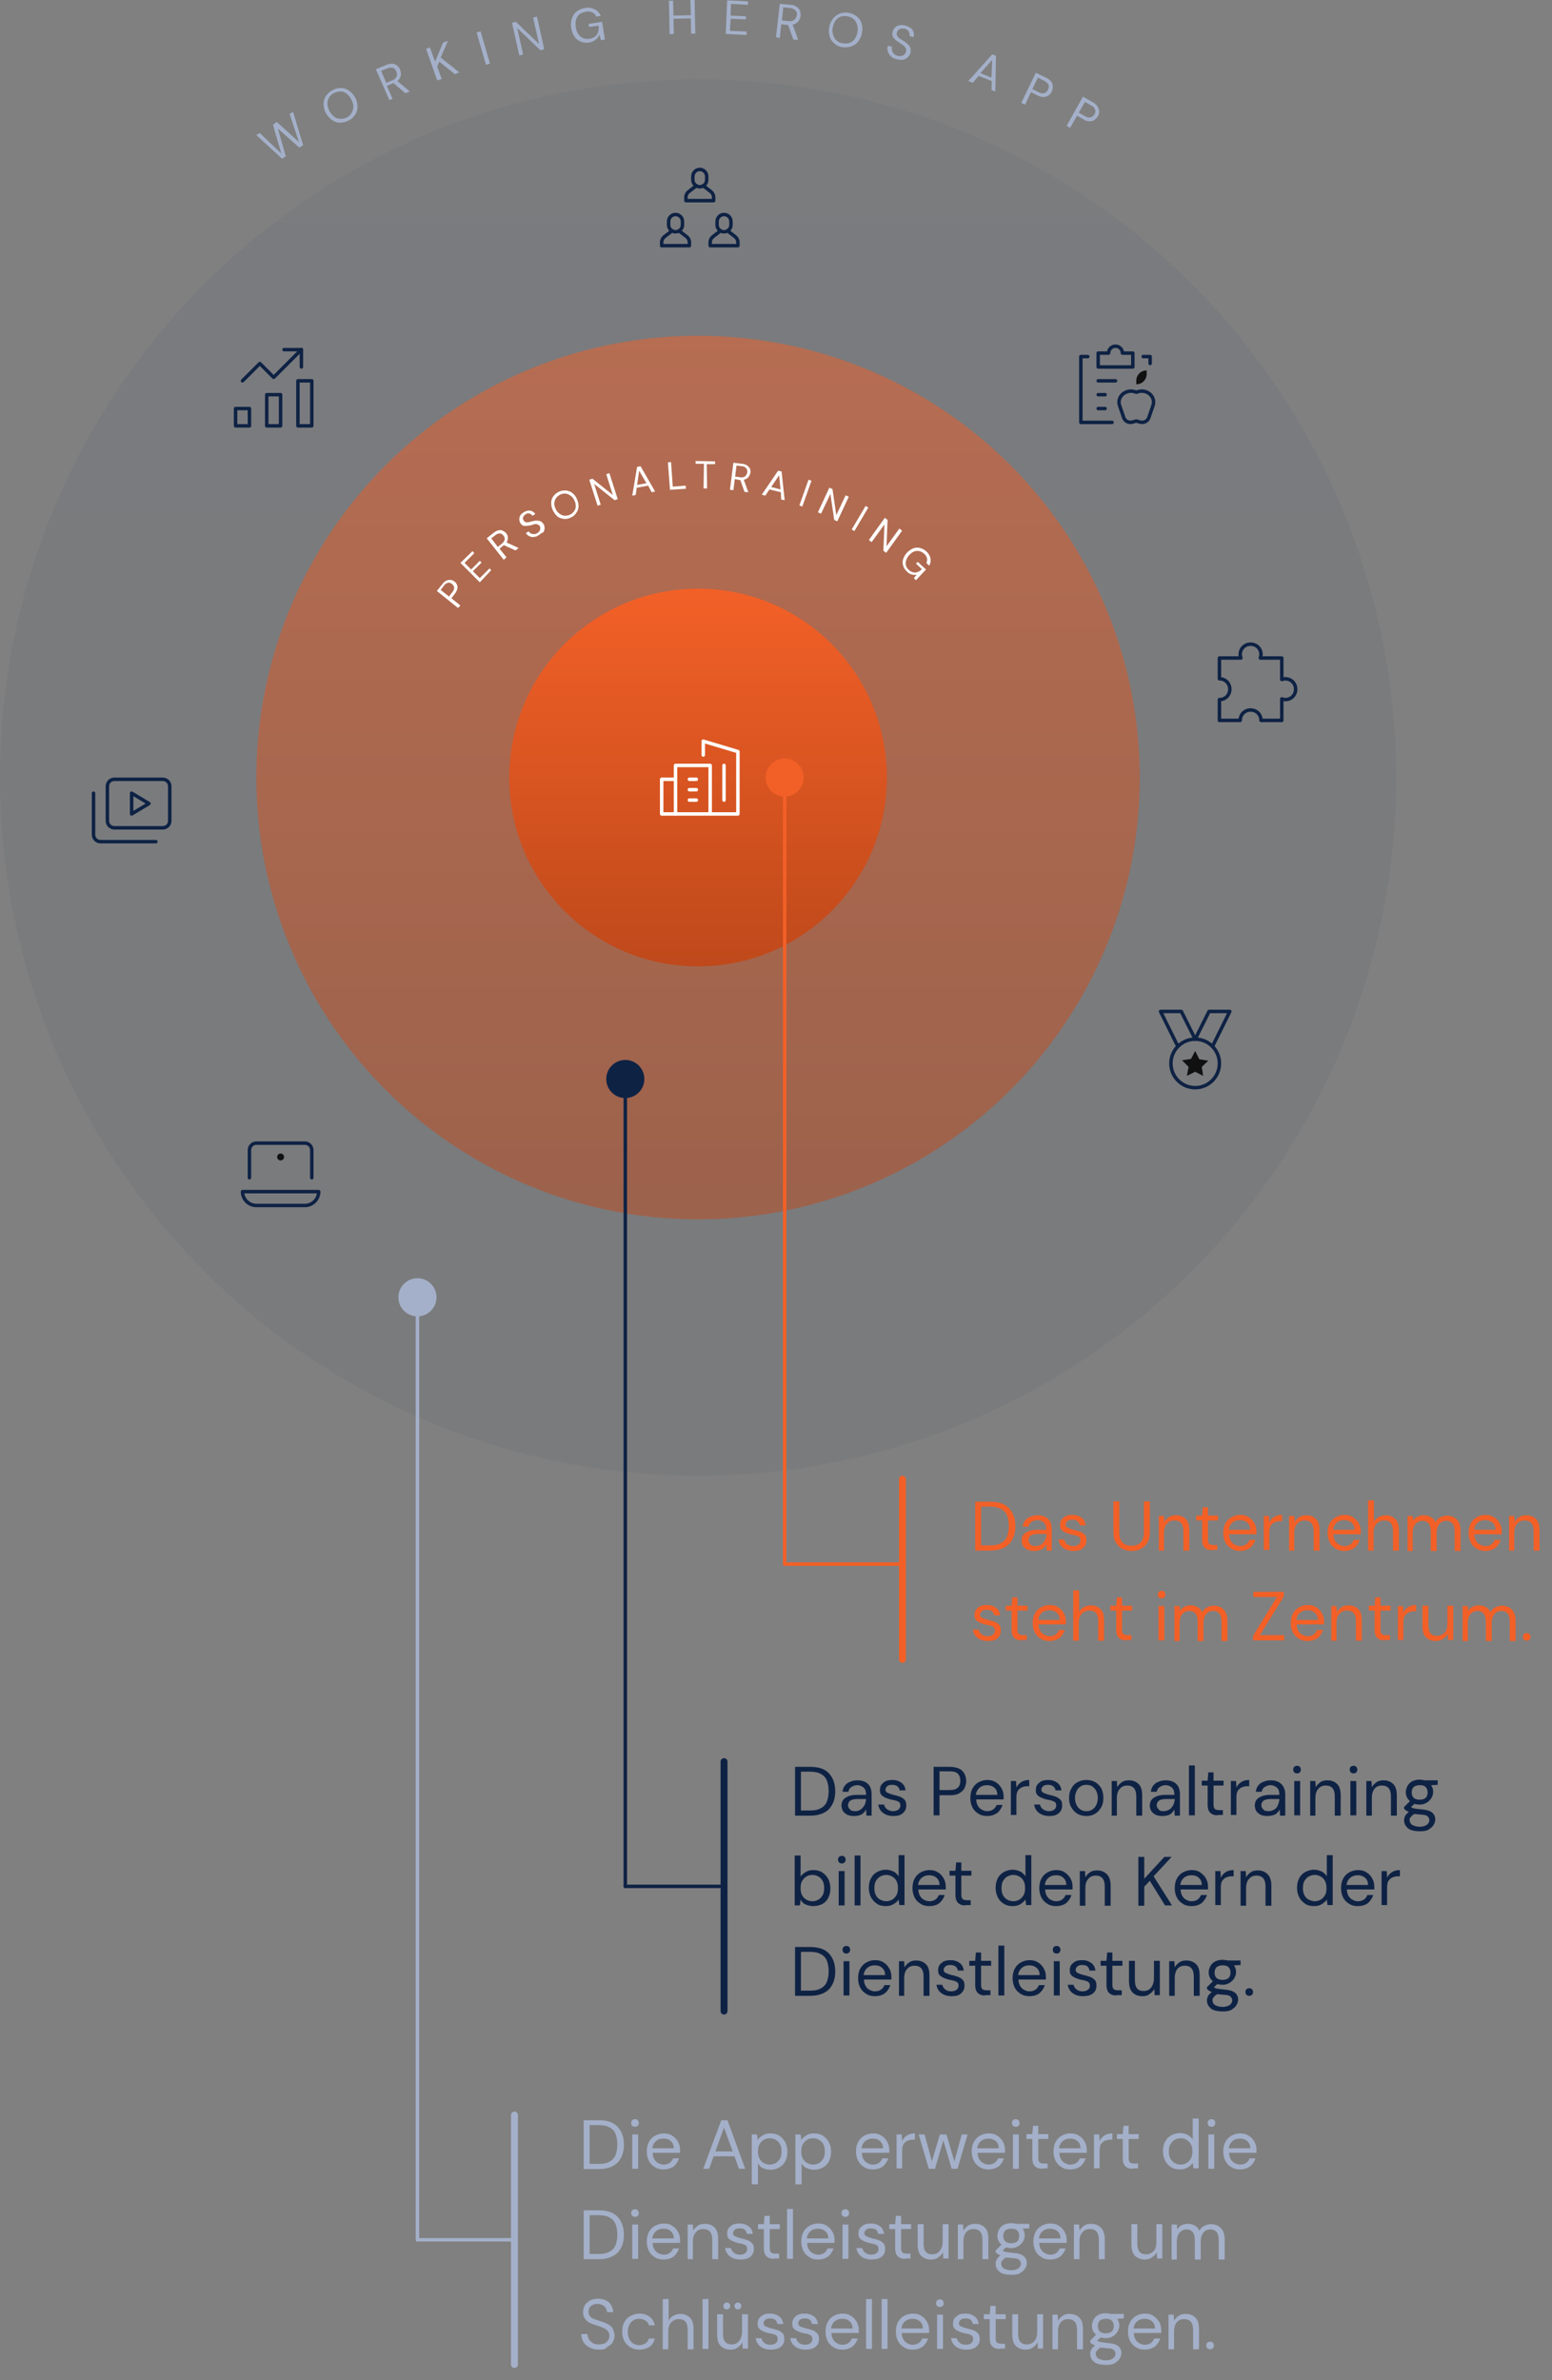 <?xml version="1.0" encoding="utf-8"?>
<!-- Generator: Adobe Illustrator 26.0.2, SVG Export Plug-In . SVG Version: 6.00 Build 0)  -->
<svg version="1.1" id="Ebene_1" xmlns="http://www.w3.org/2000/svg" xmlns:xlink="http://www.w3.org/1999/xlink" x="0px" y="0px"
	 viewBox="0 0 448 686.9" style="enable-background:new 0 0 448 686.9;" xml:space="preserve">
<rect x="0" y="0" width="448" height="686.9" fill="#808080" stroke="none"/>
<style type="text/css">
	.st0{enable-background:new    ;}
	.st1{fill:#F26027;}
	.st2{fill:#0E2244;}
	.st3{opacity:5.000000e-02;fill:url(#Ellipse_4_00000168829019850229229570000005574865587126074254_);enable-background:new    ;}
	.st4{opacity:0.5;fill:url(#Ellipse_3_00000172411901610063731740000012140252589873779131_);enable-background:new    ;}
	.st5{fill:url(#Ellipse_2-2_00000117677578509790906070000017308645555522906271_);}
	.st6{fill:none;stroke:#F26027;stroke-linecap:round;}
	.st7{fill:none;stroke:#F26027;stroke-width:2;stroke-linecap:round;}
	.st8{fill:none;stroke:#0E2244;stroke-linecap:round;}
	.st9{fill:none;stroke:#0E2244;stroke-width:2;stroke-linecap:round;}
	.st10{fill:#A4B0C9;}
	.st11{fill:none;stroke:#A4B0C9;stroke-linecap:round;}
	.st12{fill:none;stroke:#A4B0C9;stroke-width:2;stroke-linecap:round;}
	.st13{fill:none;stroke:#FFFFFF;stroke-linecap:round;stroke-linejoin:round;stroke-miterlimit:10;}
	.st14{fill:none;stroke:#0E2244;stroke-linecap:round;stroke-linejoin:round;stroke-miterlimit:10;}
	.st15{fill:#111111;}
	.st16{clip-path:url(#SVGID_00000165203252678827863370000003818228790488616858_);}
	.st17{fill:#FFFFFF;}
	.st18{clip-path:url(#SVGID_00000162309784029204008770000018069849012502311843_);}
</style>
<g id="Gruppe_41" transform="translate(-2309 -2177.094)">
	<g class="st0">
		<path class="st1" d="M2590.5,2624.5v-14h4.3c2.5,0,4.3,0.6,5.5,1.9c1.2,1.3,1.8,3,1.8,5.2c0,2.1-0.6,3.8-1.8,5.1
			c-1.2,1.2-3,1.9-5.5,1.9H2590.5z M2592.2,2623.1h2.6c1.4,0,2.4-0.2,3.2-0.7c0.8-0.4,1.4-1.1,1.7-1.9c0.3-0.8,0.5-1.8,0.5-3
			c0-1.2-0.2-2.2-0.5-3c-0.3-0.8-0.9-1.5-1.7-1.9s-1.9-0.7-3.2-0.7h-2.6V2623.1z"/>
		<path class="st1" d="M2607.6,2624.7c-0.8,0-1.5-0.1-2.1-0.4c-0.5-0.3-1-0.7-1.2-1.1c-0.3-0.5-0.4-1-0.4-1.5c0-1,0.4-1.8,1.2-2.3
			s1.8-0.8,3.2-0.8h2.7v-0.1c0-0.9-0.2-1.5-0.7-2c-0.5-0.4-1.1-0.7-1.8-0.7c-0.7,0-1.2,0.2-1.7,0.5c-0.5,0.3-0.8,0.8-0.9,1.4h-1.7
			c0.1-0.7,0.3-1.3,0.7-1.8s0.9-0.9,1.6-1.1c0.6-0.3,1.3-0.4,2-0.4c1.4,0,2.4,0.4,3.1,1.1s1,1.7,1,3v6.1h-1.5l-0.1-1.8
			c-0.3,0.6-0.7,1-1.2,1.4C2609.2,2624.5,2608.5,2624.7,2607.6,2624.7z M2607.9,2623.3c0.6,0,1.2-0.2,1.7-0.5s0.8-0.8,1.1-1.3
			c0.2-0.5,0.4-1.1,0.4-1.7v0h-2.5c-1,0-1.7,0.2-2.1,0.5c-0.4,0.3-0.6,0.8-0.6,1.3c0,0.5,0.2,0.9,0.6,1.2
			C2606.6,2623.2,2607.2,2623.3,2607.9,2623.3z"/>
		<path class="st1" d="M2618.9,2624.7c-1.2,0-2.2-0.3-3-0.9c-0.8-0.6-1.2-1.4-1.4-2.4h1.7c0.1,0.5,0.4,1,0.8,1.3s1,0.6,1.8,0.6
			c0.7,0,1.2-0.2,1.6-0.5c0.3-0.3,0.5-0.7,0.5-1.1c0-0.6-0.2-1-0.7-1.2c-0.4-0.2-1-0.4-1.8-0.5c-0.5-0.1-1.1-0.3-1.6-0.5
			c-0.5-0.2-1-0.5-1.3-0.8c-0.4-0.4-0.5-0.8-0.5-1.5c0-0.9,0.3-1.6,1-2.1c0.6-0.6,1.5-0.8,2.6-0.8c1.1,0,1.9,0.3,2.6,0.8
			c0.7,0.5,1.1,1.3,1.2,2.2h-1.7c-0.1-0.5-0.3-0.9-0.7-1.2c-0.4-0.3-0.9-0.4-1.5-0.4c-0.6,0-1.1,0.1-1.4,0.4c-0.3,0.3-0.5,0.6-0.5,1
			c0,0.4,0.2,0.7,0.6,0.9s1,0.4,1.7,0.6c0.6,0.1,1.2,0.3,1.8,0.5c0.6,0.2,1,0.5,1.4,0.9s0.5,0.9,0.5,1.7c0,0.9-0.3,1.6-1,2.2
			S2620.1,2624.7,2618.9,2624.7z"/>
		<path class="st1" d="M2635.6,2624.7c-1,0-1.8-0.2-2.6-0.6s-1.4-1-1.9-1.8c-0.5-0.8-0.7-1.8-0.7-3.1v-8.8h1.7v8.9
			c0,1.4,0.3,2.3,1,3s1.5,0.9,2.6,0.9c1.1,0,1.9-0.3,2.5-0.9c0.6-0.6,1-1.6,1-3v-8.9h1.7v8.8c0,1.2-0.2,2.3-0.7,3.1
			c-0.5,0.8-1.1,1.4-1.9,1.8C2637.4,2624.6,2636.6,2624.7,2635.6,2624.7z"/>
		<path class="st1" d="M2643.5,2624.5v-9.9h1.5l0.1,1.8c0.3-0.6,0.8-1.1,1.4-1.5c0.6-0.4,1.3-0.5,2-0.5c1.2,0,2.1,0.4,2.8,1.1
			s1,1.8,1,3.3v5.8h-1.7v-5.6c0-2.1-0.9-3.1-2.6-3.1c-0.9,0-1.6,0.3-2.1,0.9c-0.6,0.6-0.9,1.5-0.9,2.7v5.1H2643.5z"/>
		<path class="st1" d="M2658.9,2624.5c-0.9,0-1.6-0.2-2.1-0.7c-0.5-0.4-0.8-1.2-0.8-2.4v-5.5h-1.7v-1.4h1.7l0.2-2.4h1.5v2.4h2.9v1.4
			h-2.9v5.5c0,0.6,0.1,1,0.4,1.3c0.3,0.2,0.7,0.3,1.3,0.3h1v1.4H2658.9z"/>
		<path class="st1" d="M2666.9,2624.7c-0.9,0-1.8-0.2-2.5-0.7c-0.7-0.4-1.3-1-1.7-1.8s-0.6-1.7-0.6-2.7c0-1,0.2-2,0.6-2.7
			c0.4-0.8,1-1.4,1.7-1.8s1.6-0.7,2.6-0.7c1,0,1.8,0.2,2.5,0.7c0.7,0.4,1.2,1,1.6,1.7s0.6,1.5,0.6,2.3c0,0.1,0,0.3,0,0.4
			c0,0.1,0,0.3,0,0.5h-7.9c0,0.8,0.2,1.4,0.5,1.9c0.3,0.5,0.7,0.9,1.2,1.1c0.5,0.3,1,0.4,1.5,0.4c0.7,0,1.3-0.2,1.7-0.5
			c0.5-0.3,0.8-0.8,1-1.3h1.7c-0.3,0.9-0.8,1.7-1.5,2.3C2669,2624.4,2668.1,2624.7,2666.9,2624.7z M2666.9,2615.8
			c-0.8,0-1.5,0.2-2.1,0.7s-1,1.2-1.1,2.1h6.2c0-0.9-0.3-1.6-0.9-2.1C2668.4,2616,2667.7,2615.8,2666.9,2615.8z"/>
		<path class="st1" d="M2673.8,2624.5v-9.9h1.5l0.1,1.9c0.3-0.7,0.8-1.2,1.4-1.6s1.4-0.6,2.3-0.6v1.8h-0.5c-0.6,0-1.1,0.1-1.6,0.3
			c-0.5,0.2-0.9,0.6-1.2,1c-0.3,0.5-0.4,1.2-0.4,2v5H2673.8z"/>
		<path class="st1" d="M2681.1,2624.5v-9.9h1.5l0.1,1.8c0.3-0.6,0.8-1.1,1.4-1.5c0.6-0.4,1.3-0.5,2-0.5c1.2,0,2.1,0.4,2.8,1.1
			s1,1.8,1,3.3v5.8h-1.7v-5.6c0-2.1-0.9-3.1-2.6-3.1c-0.9,0-1.6,0.3-2.1,0.9c-0.6,0.6-0.9,1.5-0.9,2.7v5.1H2681.1z"/>
		<path class="st1" d="M2697,2624.7c-0.9,0-1.8-0.2-2.5-0.7c-0.7-0.4-1.3-1-1.7-1.8s-0.6-1.7-0.6-2.7c0-1,0.2-2,0.6-2.7
			c0.4-0.8,1-1.4,1.7-1.8c0.7-0.4,1.6-0.7,2.6-0.7c1,0,1.8,0.2,2.5,0.7s1.2,1,1.6,1.7c0.4,0.7,0.6,1.5,0.6,2.3c0,0.1,0,0.3,0,0.4
			c0,0.1,0,0.3,0,0.5h-7.9c0,0.8,0.2,1.4,0.5,1.9c0.3,0.5,0.7,0.9,1.2,1.1c0.5,0.3,1,0.4,1.5,0.4c0.7,0,1.3-0.2,1.7-0.5
			s0.8-0.8,1-1.3h1.7c-0.3,0.9-0.8,1.7-1.5,2.3C2699.1,2624.4,2698.2,2624.7,2697,2624.7z M2697,2615.8c-0.8,0-1.5,0.2-2.1,0.7
			s-1,1.2-1.1,2.1h6.2c0-0.9-0.3-1.6-0.9-2.1C2698.5,2616,2697.8,2615.8,2697,2615.8z"/>
		<path class="st1" d="M2703.9,2624.5v-14.4h1.7v6.2c0.3-0.6,0.8-1.1,1.4-1.4c0.6-0.3,1.3-0.5,2-0.5c1.1,0,2.1,0.4,2.8,1.1
			c0.7,0.7,1,1.8,1,3.3v5.8h-1.7v-5.6c0-2.1-0.8-3.1-2.5-3.1c-0.9,0-1.6,0.3-2.2,0.9c-0.6,0.6-0.9,1.5-0.9,2.7v5.1H2703.9z"/>
		<path class="st1" d="M2715.3,2624.5v-9.9h1.5l0.1,1.4c0.3-0.5,0.7-0.9,1.3-1.2s1.1-0.4,1.8-0.4c0.8,0,1.5,0.2,2,0.5
			c0.6,0.3,1,0.8,1.3,1.5c0.3-0.6,0.8-1.1,1.4-1.4c0.6-0.3,1.3-0.5,2-0.5c1.2,0,2.1,0.4,2.8,1.1c0.7,0.7,1.1,1.8,1.1,3.3v5.8h-1.7
			v-5.6c0-1-0.2-1.8-0.6-2.3c-0.4-0.5-1-0.8-1.8-0.8c-0.8,0-1.5,0.3-2,0.9c-0.5,0.6-0.8,1.5-0.8,2.7v5.1h-1.7v-5.6
			c0-1-0.2-1.8-0.6-2.3c-0.4-0.5-1-0.8-1.8-0.8c-0.8,0-1.4,0.3-2,0.9c-0.5,0.6-0.8,1.5-0.8,2.7v5.1H2715.3z"/>
		<path class="st1" d="M2737.7,2624.7c-0.9,0-1.8-0.2-2.5-0.7c-0.7-0.4-1.3-1-1.7-1.8s-0.6-1.7-0.6-2.7c0-1,0.2-2,0.6-2.7
			c0.4-0.8,1-1.4,1.7-1.8s1.6-0.7,2.6-0.7c1,0,1.8,0.2,2.5,0.7c0.7,0.4,1.2,1,1.6,1.7s0.6,1.5,0.6,2.3c0,0.1,0,0.3,0,0.4
			s0,0.3,0,0.5h-7.9c0,0.8,0.2,1.4,0.5,1.9c0.3,0.5,0.7,0.9,1.2,1.1c0.5,0.3,1,0.4,1.5,0.4c0.7,0,1.3-0.2,1.7-0.5s0.8-0.8,1-1.3h1.7
			c-0.3,0.9-0.8,1.7-1.5,2.3C2739.8,2624.4,2738.9,2624.7,2737.7,2624.7z M2737.7,2615.8c-0.8,0-1.5,0.2-2.1,0.7
			c-0.6,0.5-1,1.2-1.1,2.1h6.2c0-0.9-0.3-1.6-0.9-2.1C2739.2,2616,2738.5,2615.8,2737.7,2615.8z"/>
		<path class="st1" d="M2744.6,2624.5v-9.9h1.5l0.1,1.8c0.3-0.6,0.8-1.1,1.4-1.5c0.6-0.4,1.3-0.5,2-0.5c1.2,0,2.1,0.4,2.8,1.1
			s1,1.8,1,3.3v5.8h-1.7v-5.6c0-2.1-0.9-3.1-2.6-3.1c-0.9,0-1.6,0.3-2.1,0.9c-0.6,0.6-0.9,1.5-0.9,2.7v5.1H2744.6z"/>
	</g>
	<g class="st0">
		<path class="st1" d="M2594.2,2650.7c-1.2,0-2.2-0.3-3-0.9c-0.8-0.6-1.2-1.4-1.4-2.4h1.7c0.1,0.5,0.4,1,0.8,1.3
			c0.4,0.4,1,0.6,1.8,0.6c0.7,0,1.2-0.2,1.6-0.5c0.3-0.3,0.5-0.7,0.5-1.1c0-0.6-0.2-1-0.7-1.2c-0.4-0.2-1-0.4-1.8-0.5
			c-0.5-0.1-1.1-0.3-1.6-0.5c-0.5-0.2-1-0.5-1.3-0.8c-0.4-0.4-0.5-0.8-0.5-1.5c0-0.9,0.3-1.6,1-2.1c0.6-0.6,1.5-0.8,2.6-0.8
			c1.1,0,1.9,0.3,2.6,0.8c0.7,0.5,1.1,1.3,1.2,2.2h-1.7c-0.1-0.5-0.3-0.9-0.7-1.2c-0.4-0.3-0.9-0.4-1.5-0.4c-0.6,0-1.1,0.1-1.4,0.4
			c-0.3,0.3-0.5,0.6-0.5,1c0,0.4,0.2,0.7,0.6,0.9s1,0.4,1.7,0.6c0.6,0.1,1.2,0.3,1.8,0.5s1,0.5,1.4,0.9c0.4,0.4,0.5,0.9,0.5,1.7
			c0,0.9-0.3,1.6-1,2.2C2596.3,2650.5,2595.4,2650.7,2594.2,2650.7z"/>
		<path class="st1" d="M2603.9,2650.5c-0.9,0-1.6-0.2-2.1-0.7c-0.5-0.4-0.8-1.2-0.8-2.4v-5.5h-1.7v-1.4h1.7l0.2-2.4h1.5v2.4h2.9v1.4
			h-2.9v5.5c0,0.6,0.1,1,0.4,1.3c0.3,0.2,0.7,0.3,1.3,0.3h1v1.4H2603.9z"/>
		<path class="st1" d="M2611.9,2650.7c-0.9,0-1.8-0.2-2.5-0.7c-0.7-0.4-1.3-1-1.7-1.8s-0.6-1.7-0.6-2.7c0-1,0.2-2,0.6-2.7
			c0.4-0.8,1-1.4,1.7-1.8s1.6-0.7,2.6-0.7c1,0,1.8,0.2,2.5,0.7c0.7,0.4,1.2,1,1.6,1.7s0.6,1.5,0.6,2.3c0,0.1,0,0.3,0,0.4
			c0,0.1,0,0.3,0,0.5h-7.9c0,0.8,0.2,1.4,0.5,1.9c0.3,0.5,0.7,0.9,1.2,1.1c0.5,0.3,1,0.4,1.5,0.4c0.7,0,1.3-0.2,1.7-0.5
			c0.5-0.3,0.8-0.8,1-1.3h1.7c-0.3,0.9-0.8,1.7-1.5,2.3C2614,2650.4,2613,2650.7,2611.9,2650.7z M2611.9,2641.8
			c-0.8,0-1.5,0.2-2.1,0.7s-1,1.2-1.1,2.1h6.2c0-0.9-0.3-1.6-0.9-2.1C2613.4,2642,2612.7,2641.8,2611.9,2641.8z"/>
		<path class="st1" d="M2618.8,2650.5v-14.4h1.7v6.2c0.3-0.6,0.8-1.1,1.4-1.4c0.6-0.3,1.3-0.5,2-0.5c1.1,0,2.1,0.4,2.8,1.1
			c0.7,0.7,1,1.8,1,3.3v5.8h-1.7v-5.6c0-2.1-0.8-3.1-2.5-3.1c-0.9,0-1.6,0.3-2.2,0.9c-0.6,0.6-0.9,1.5-0.9,2.7v5.1H2618.8z"/>
		<path class="st1" d="M2634.1,2650.5c-0.9,0-1.6-0.2-2.1-0.7c-0.5-0.4-0.8-1.2-0.8-2.4v-5.5h-1.7v-1.4h1.7l0.2-2.4h1.5v2.4h2.9v1.4
			h-2.9v5.5c0,0.6,0.1,1,0.4,1.3c0.3,0.2,0.7,0.3,1.3,0.3h1v1.4H2634.1z"/>
		<path class="st1" d="M2644.3,2638.4c-0.3,0-0.6-0.1-0.8-0.3c-0.2-0.2-0.3-0.5-0.3-0.8c0-0.3,0.1-0.6,0.3-0.8
			c0.2-0.2,0.5-0.3,0.8-0.3c0.3,0,0.6,0.1,0.8,0.3c0.2,0.2,0.3,0.5,0.3,0.8c0,0.3-0.1,0.6-0.3,0.8S2644.6,2638.4,2644.3,2638.4z
			 M2643.4,2650.5v-9.9h1.7v9.9H2643.4z"/>
		<path class="st1" d="M2648,2650.5v-9.9h1.5l0.1,1.4c0.3-0.5,0.7-0.9,1.3-1.2s1.1-0.4,1.8-0.4c0.8,0,1.5,0.2,2,0.5
			c0.6,0.3,1,0.8,1.3,1.5c0.3-0.6,0.8-1.1,1.4-1.4c0.6-0.3,1.3-0.5,2-0.5c1.2,0,2.1,0.4,2.8,1.1s1.1,1.8,1.1,3.3v5.8h-1.7v-5.6
			c0-1-0.2-1.8-0.6-2.3c-0.4-0.5-1-0.8-1.8-0.8c-0.8,0-1.5,0.3-2,0.9s-0.8,1.5-0.8,2.7v5.1h-1.7v-5.6c0-1-0.2-1.8-0.6-2.3
			c-0.4-0.5-1-0.8-1.8-0.8c-0.8,0-1.4,0.3-2,0.9c-0.5,0.6-0.8,1.5-0.8,2.7v5.1H2648z"/>
		<path class="st1" d="M2670.7,2650.5v-1.3l6.9-11.2h-6.8v-1.5h8.8v1.3l-6.9,11.2h7v1.5H2670.7z"/>
		<path class="st1" d="M2686.4,2650.7c-0.9,0-1.8-0.2-2.5-0.7c-0.7-0.4-1.3-1-1.7-1.8s-0.6-1.7-0.6-2.7c0-1,0.2-2,0.6-2.7
			c0.4-0.8,1-1.4,1.7-1.8s1.6-0.7,2.6-0.7c1,0,1.8,0.2,2.5,0.7c0.7,0.4,1.2,1,1.6,1.7s0.6,1.5,0.6,2.3c0,0.1,0,0.3,0,0.4
			s0,0.3,0,0.5h-7.9c0,0.8,0.2,1.4,0.5,1.9c0.3,0.5,0.7,0.9,1.2,1.1c0.5,0.3,1,0.4,1.5,0.4c0.7,0,1.3-0.2,1.7-0.5s0.8-0.8,1-1.3h1.7
			c-0.3,0.9-0.8,1.7-1.5,2.3C2688.5,2650.4,2687.6,2650.7,2686.4,2650.7z M2686.4,2641.8c-0.8,0-1.5,0.2-2.1,0.7
			c-0.6,0.5-1,1.2-1.1,2.1h6.2c0-0.9-0.3-1.6-0.9-2.1C2687.9,2642,2687.2,2641.8,2686.4,2641.8z"/>
		<path class="st1" d="M2693.3,2650.5v-9.9h1.5l0.1,1.8c0.3-0.6,0.8-1.1,1.4-1.5c0.6-0.4,1.3-0.5,2-0.5c1.2,0,2.1,0.4,2.8,1.1
			s1,1.8,1,3.3v5.8h-1.7v-5.6c0-2.1-0.9-3.1-2.6-3.1c-0.9,0-1.6,0.3-2.1,0.9c-0.6,0.6-0.9,1.5-0.9,2.7v5.1H2693.3z"/>
		<path class="st1" d="M2708.7,2650.5c-0.9,0-1.6-0.2-2.1-0.7c-0.5-0.4-0.8-1.2-0.8-2.4v-5.5h-1.7v-1.4h1.7l0.2-2.4h1.5v2.4h2.9v1.4
			h-2.9v5.5c0,0.6,0.1,1,0.4,1.3c0.3,0.2,0.7,0.3,1.3,0.3h1v1.4H2708.7z"/>
		<path class="st1" d="M2712.5,2650.5v-9.9h1.5l0.1,1.9c0.3-0.7,0.8-1.2,1.4-1.6s1.4-0.6,2.3-0.6v1.8h-0.5c-0.6,0-1.1,0.1-1.6,0.3
			c-0.5,0.2-0.9,0.6-1.2,1c-0.3,0.5-0.4,1.2-0.4,2v5H2712.5z"/>
		<path class="st1" d="M2723.4,2650.7c-1.2,0-2.1-0.4-2.8-1.1c-0.7-0.7-1-1.8-1-3.3v-5.8h1.7v5.6c0,2.1,0.8,3.1,2.5,3.1
			c0.9,0,1.6-0.3,2.2-0.9s0.8-1.5,0.8-2.7v-5.1h1.7v9.9h-1.5l-0.1-1.8c-0.3,0.6-0.8,1.1-1.4,1.5
			C2724.8,2650.6,2724.1,2650.7,2723.4,2650.7z"/>
		<path class="st1" d="M2731.2,2650.5v-9.9h1.5l0.1,1.4c0.3-0.5,0.7-0.9,1.3-1.2s1.1-0.4,1.8-0.4c0.8,0,1.5,0.2,2,0.5
			c0.6,0.3,1,0.8,1.3,1.5c0.3-0.6,0.8-1.1,1.4-1.4s1.3-0.5,2-0.5c1.2,0,2.1,0.4,2.8,1.1s1.1,1.8,1.1,3.3v5.8h-1.7v-5.6
			c0-1-0.2-1.8-0.6-2.3c-0.4-0.5-1-0.8-1.8-0.8c-0.8,0-1.5,0.3-2,0.9c-0.5,0.6-0.8,1.5-0.8,2.7v5.1h-1.7v-5.6c0-1-0.2-1.8-0.6-2.3
			c-0.4-0.5-1-0.8-1.8-0.8c-0.8,0-1.4,0.3-2,0.9c-0.5,0.6-0.8,1.5-0.8,2.7v5.1H2731.2z"/>
		<path class="st1" d="M2749.7,2650.6c-0.3,0-0.6-0.1-0.8-0.3c-0.2-0.2-0.3-0.5-0.3-0.8s0.1-0.6,0.3-0.8c0.2-0.2,0.5-0.3,0.8-0.3
			c0.3,0,0.6,0.1,0.8,0.3c0.2,0.2,0.3,0.5,0.3,0.8s-0.1,0.6-0.3,0.8C2750.3,2650.5,2750,2650.6,2749.7,2650.6z"/>
	</g>
	<g class="st0">
		<path class="st2" d="M2538.5,2701v-14h4.3c2.5,0,4.3,0.6,5.5,1.9c1.2,1.3,1.8,3,1.8,5.2c0,2.1-0.6,3.8-1.8,5.1
			c-1.2,1.2-3,1.9-5.5,1.9H2538.5z M2540.2,2699.6h2.6c1.4,0,2.4-0.2,3.2-0.7c0.8-0.4,1.4-1.1,1.7-1.9c0.3-0.8,0.5-1.8,0.5-3
			c0-1.2-0.2-2.2-0.5-3c-0.3-0.8-0.9-1.5-1.7-1.9c-0.8-0.5-1.9-0.7-3.2-0.7h-2.6V2699.6z"/>
		<path class="st2" d="M2555.6,2701.2c-0.8,0-1.5-0.1-2.1-0.4c-0.5-0.3-1-0.7-1.2-1.1s-0.4-1-0.4-1.5c0-1,0.4-1.8,1.2-2.3
			c0.8-0.5,1.8-0.8,3.2-0.8h2.7v-0.1c0-0.9-0.2-1.5-0.7-2c-0.5-0.4-1.1-0.7-1.8-0.7c-0.7,0-1.2,0.2-1.7,0.5
			c-0.5,0.3-0.8,0.8-0.9,1.4h-1.7c0.1-0.7,0.3-1.3,0.7-1.8c0.4-0.5,0.9-0.9,1.6-1.1c0.6-0.3,1.3-0.4,2-0.4c1.4,0,2.4,0.4,3.1,1.1
			c0.7,0.7,1,1.7,1,3v6.1h-1.5l-0.1-1.8c-0.3,0.6-0.7,1-1.2,1.4C2557.2,2701,2556.5,2701.2,2555.6,2701.2z M2555.9,2699.8
			c0.6,0,1.2-0.2,1.6-0.5s0.8-0.8,1.1-1.3c0.2-0.5,0.4-1.1,0.4-1.7v0h-2.5c-1,0-1.7,0.2-2.1,0.5c-0.4,0.3-0.6,0.8-0.6,1.3
			c0,0.5,0.2,0.9,0.6,1.2C2554.6,2699.7,2555.2,2699.8,2555.9,2699.8z"/>
		<path class="st2" d="M2566.9,2701.2c-1.2,0-2.2-0.3-3-0.9c-0.8-0.6-1.2-1.4-1.4-2.4h1.7c0.1,0.5,0.4,1,0.8,1.3s1,0.6,1.8,0.6
			c0.7,0,1.2-0.2,1.6-0.5c0.3-0.3,0.5-0.7,0.5-1.1c0-0.6-0.2-1-0.7-1.2c-0.4-0.2-1-0.4-1.8-0.5c-0.5-0.1-1.1-0.3-1.6-0.5
			c-0.5-0.2-1-0.5-1.3-0.8c-0.4-0.4-0.5-0.8-0.5-1.5c0-0.9,0.3-1.6,1-2.1c0.6-0.6,1.5-0.8,2.6-0.8c1.1,0,1.9,0.3,2.6,0.8
			c0.7,0.5,1.1,1.3,1.2,2.2h-1.7c-0.1-0.5-0.3-0.9-0.7-1.2c-0.4-0.3-0.9-0.4-1.5-0.4c-0.6,0-1.1,0.1-1.4,0.4c-0.3,0.3-0.5,0.6-0.5,1
			c0,0.4,0.2,0.7,0.6,0.9s1,0.4,1.7,0.6c0.6,0.1,1.2,0.3,1.8,0.5c0.6,0.2,1,0.5,1.4,0.9s0.5,0.9,0.5,1.7c0,0.9-0.3,1.6-1,2.2
			S2568.1,2701.2,2566.9,2701.2z"/>
		<path class="st2" d="M2578.5,2701v-14h4.6c1.1,0,2,0.2,2.7,0.5s1.2,0.8,1.6,1.5c0.3,0.6,0.5,1.3,0.5,2.1c0,0.8-0.2,1.4-0.5,2.1
			c-0.3,0.6-0.9,1.1-1.6,1.5c-0.7,0.4-1.6,0.5-2.7,0.5h-2.9v5.8H2578.5z M2580.2,2693.7h2.9c1.1,0,1.9-0.2,2.4-0.7s0.7-1.1,0.7-2
			c0-0.8-0.2-1.5-0.7-2c-0.5-0.5-1.3-0.7-2.4-0.7h-2.9V2693.7z"/>
		<path class="st2" d="M2593.9,2701.2c-0.9,0-1.8-0.2-2.5-0.7c-0.7-0.4-1.3-1-1.7-1.8s-0.6-1.7-0.6-2.7c0-1,0.2-2,0.6-2.7
			c0.4-0.8,1-1.4,1.7-1.8s1.6-0.7,2.6-0.7c1,0,1.8,0.2,2.5,0.7c0.7,0.4,1.2,1,1.6,1.7s0.6,1.5,0.6,2.3c0,0.1,0,0.3,0,0.4
			s0,0.3,0,0.5h-7.9c0,0.8,0.2,1.4,0.5,1.9c0.3,0.5,0.7,0.9,1.2,1.1c0.5,0.3,1,0.4,1.5,0.4c0.7,0,1.3-0.2,1.7-0.5s0.8-0.8,1-1.3h1.7
			c-0.3,0.9-0.8,1.7-1.5,2.3C2596,2700.9,2595.1,2701.2,2593.9,2701.2z M2593.9,2692.3c-0.8,0-1.5,0.2-2.1,0.7
			c-0.6,0.5-1,1.2-1.1,2.1h6.2c0-0.9-0.3-1.6-0.9-2.1C2595.4,2692.5,2594.7,2692.3,2593.9,2692.3z"/>
		<path class="st2" d="M2600.8,2701v-9.9h1.5l0.1,1.9c0.3-0.7,0.8-1.2,1.4-1.6s1.4-0.6,2.3-0.6v1.8h-0.5c-0.6,0-1.1,0.1-1.6,0.3
			c-0.5,0.2-0.9,0.6-1.2,1c-0.3,0.5-0.4,1.2-0.4,2v5H2600.8z"/>
		<path class="st2" d="M2611.9,2701.2c-1.2,0-2.2-0.3-3-0.9c-0.8-0.6-1.2-1.4-1.4-2.4h1.7c0.1,0.5,0.4,1,0.8,1.3s1,0.6,1.8,0.6
			c0.7,0,1.2-0.2,1.6-0.5c0.3-0.3,0.5-0.7,0.5-1.1c0-0.6-0.2-1-0.7-1.2c-0.4-0.2-1-0.4-1.8-0.5c-0.5-0.1-1.1-0.3-1.6-0.5
			c-0.5-0.2-1-0.5-1.3-0.8c-0.4-0.4-0.5-0.8-0.5-1.5c0-0.9,0.3-1.6,1-2.1c0.6-0.6,1.5-0.8,2.6-0.8c1.1,0,1.9,0.3,2.6,0.8
			c0.7,0.5,1.1,1.3,1.2,2.2h-1.7c-0.1-0.5-0.3-0.9-0.7-1.2c-0.4-0.3-0.9-0.4-1.5-0.4c-0.6,0-1.1,0.1-1.4,0.4c-0.3,0.3-0.5,0.6-0.5,1
			c0,0.4,0.2,0.7,0.6,0.9s1,0.4,1.7,0.6c0.6,0.1,1.2,0.3,1.8,0.5c0.6,0.2,1,0.5,1.4,0.9s0.5,0.9,0.5,1.7c0,0.9-0.3,1.6-1,2.2
			S2613,2701.2,2611.9,2701.2z"/>
		<path class="st2" d="M2622.6,2701.2c-0.9,0-1.8-0.2-2.5-0.6c-0.7-0.4-1.3-1-1.8-1.8s-0.7-1.7-0.7-2.8c0-1.1,0.2-2,0.7-2.8
			c0.4-0.8,1-1.4,1.8-1.8c0.8-0.4,1.6-0.6,2.5-0.6s1.8,0.2,2.5,0.6c0.7,0.4,1.3,1,1.8,1.8c0.4,0.8,0.6,1.7,0.6,2.8
			c0,1.1-0.2,2-0.7,2.8s-1,1.4-1.8,1.8C2624.4,2701,2623.5,2701.2,2622.6,2701.2z M2622.6,2699.8c0.6,0,1.1-0.1,1.6-0.4
			c0.5-0.3,0.9-0.7,1.2-1.3c0.3-0.6,0.5-1.3,0.5-2.1c0-0.8-0.2-1.5-0.5-2.1c-0.3-0.6-0.7-1-1.2-1.3c-0.5-0.3-1-0.4-1.6-0.4
			c-0.6,0-1.1,0.1-1.6,0.4c-0.5,0.3-0.9,0.7-1.2,1.3c-0.3,0.6-0.5,1.3-0.5,2.1c0,0.8,0.2,1.5,0.5,2.1c0.3,0.6,0.7,1,1.2,1.3
			C2621.5,2699.7,2622,2699.8,2622.6,2699.8z"/>
		<path class="st2" d="M2629.9,2701v-9.9h1.5l0.1,1.8c0.3-0.6,0.8-1.1,1.4-1.5c0.6-0.4,1.3-0.5,2-0.5c1.2,0,2.1,0.4,2.8,1.1
			s1,1.8,1,3.3v5.8h-1.7v-5.6c0-2.1-0.9-3.1-2.6-3.1c-0.9,0-1.6,0.3-2.1,0.9c-0.6,0.6-0.9,1.5-0.9,2.7v5.1H2629.9z"/>
		<path class="st2" d="M2644.6,2701.2c-0.8,0-1.5-0.1-2.1-0.4c-0.5-0.3-1-0.7-1.2-1.1c-0.3-0.5-0.4-1-0.4-1.5c0-1,0.4-1.8,1.2-2.3
			s1.8-0.8,3.2-0.8h2.7v-0.1c0-0.9-0.2-1.5-0.7-2c-0.5-0.4-1.1-0.7-1.8-0.7c-0.7,0-1.2,0.2-1.7,0.5c-0.5,0.3-0.8,0.8-0.9,1.4h-1.7
			c0.1-0.7,0.3-1.3,0.7-1.8s0.9-0.9,1.6-1.1c0.6-0.3,1.3-0.4,2-0.4c1.4,0,2.4,0.4,3.1,1.1s1,1.7,1,3v6.1h-1.5l-0.1-1.8
			c-0.3,0.6-0.7,1-1.2,1.4C2646.3,2701,2645.5,2701.2,2644.6,2701.2z M2644.9,2699.8c0.6,0,1.2-0.2,1.7-0.5s0.8-0.8,1.1-1.3
			c0.2-0.5,0.4-1.1,0.4-1.7v0h-2.5c-1,0-1.7,0.2-2.1,0.5c-0.4,0.3-0.6,0.8-0.6,1.3c0,0.5,0.2,0.9,0.6,1.2
			C2643.7,2699.7,2644.2,2699.8,2644.9,2699.8z"/>
		<path class="st2" d="M2652.2,2701v-14.4h1.7v14.4H2652.2z"/>
		<path class="st2" d="M2660.5,2701c-0.9,0-1.6-0.2-2.1-0.7c-0.5-0.4-0.8-1.2-0.8-2.4v-5.5h-1.7v-1.4h1.7l0.2-2.4h1.5v2.4h2.9v1.4
			h-2.9v5.5c0,0.6,0.1,1,0.4,1.3c0.3,0.2,0.7,0.3,1.3,0.3h1v1.4H2660.5z"/>
		<path class="st2" d="M2664.3,2701v-9.9h1.5l0.1,1.9c0.3-0.7,0.8-1.2,1.4-1.6c0.6-0.4,1.4-0.6,2.3-0.6v1.8h-0.5
			c-0.6,0-1.1,0.1-1.6,0.3c-0.5,0.2-0.9,0.6-1.2,1c-0.3,0.5-0.4,1.2-0.4,2v5H2664.3z"/>
		<path class="st2" d="M2674.9,2701.2c-0.8,0-1.5-0.1-2.1-0.4c-0.5-0.3-1-0.7-1.2-1.1s-0.4-1-0.4-1.5c0-1,0.4-1.8,1.2-2.3
			c0.8-0.5,1.8-0.8,3.2-0.8h2.7v-0.1c0-0.9-0.2-1.5-0.7-2c-0.5-0.4-1.1-0.7-1.8-0.7c-0.7,0-1.2,0.2-1.7,0.5
			c-0.5,0.3-0.8,0.8-0.9,1.4h-1.7c0.1-0.7,0.3-1.3,0.7-1.8s0.9-0.9,1.6-1.1c0.6-0.3,1.3-0.4,2-0.4c1.4,0,2.4,0.4,3.1,1.1
			c0.7,0.7,1.1,1.7,1.1,3v6.1h-1.5l-0.1-1.8c-0.3,0.6-0.7,1-1.2,1.4C2676.5,2701,2675.8,2701.2,2674.9,2701.2z M2675.2,2699.8
			c0.6,0,1.2-0.2,1.7-0.5c0.5-0.3,0.8-0.8,1-1.3c0.2-0.5,0.4-1.1,0.4-1.7v0h-2.5c-1,0-1.7,0.2-2.1,0.5s-0.6,0.8-0.6,1.3
			c0,0.5,0.2,0.9,0.6,1.2C2673.9,2699.7,2674.5,2699.8,2675.2,2699.8z"/>
		<path class="st2" d="M2683.4,2688.9c-0.3,0-0.6-0.1-0.8-0.3c-0.2-0.2-0.3-0.5-0.3-0.8c0-0.3,0.1-0.6,0.3-0.8
			c0.2-0.2,0.5-0.3,0.8-0.3c0.3,0,0.6,0.1,0.8,0.3c0.2,0.2,0.3,0.5,0.3,0.8c0,0.3-0.1,0.6-0.3,0.8S2683.8,2688.9,2683.4,2688.9z
			 M2682.6,2701v-9.9h1.7v9.9H2682.6z"/>
		<path class="st2" d="M2687.2,2701v-9.9h1.5l0.1,1.8c0.3-0.6,0.8-1.1,1.4-1.5c0.6-0.4,1.3-0.5,2-0.5c1.2,0,2.1,0.4,2.8,1.1
			s1,1.8,1,3.3v5.8h-1.7v-5.6c0-2.1-0.9-3.1-2.6-3.1c-0.9,0-1.6,0.3-2.1,0.9c-0.6,0.6-0.9,1.5-0.9,2.7v5.1H2687.2z"/>
		<path class="st2" d="M2699.7,2688.9c-0.3,0-0.6-0.1-0.8-0.3c-0.2-0.2-0.3-0.5-0.3-0.8c0-0.3,0.1-0.6,0.3-0.8
			c0.2-0.2,0.5-0.3,0.8-0.3c0.3,0,0.6,0.1,0.8,0.3c0.2,0.2,0.3,0.5,0.3,0.8c0,0.3-0.1,0.6-0.3,0.8
			C2700.3,2688.8,2700,2688.9,2699.7,2688.9z M2698.8,2701v-9.9h1.7v9.9H2698.8z"/>
		<path class="st2" d="M2703.4,2701v-9.9h1.5l0.1,1.8c0.3-0.6,0.8-1.1,1.4-1.5c0.6-0.4,1.3-0.5,2-0.5c1.2,0,2.1,0.4,2.8,1.1
			s1,1.8,1,3.3v5.8h-1.7v-5.6c0-2.1-0.9-3.1-2.6-3.1c-0.9,0-1.6,0.3-2.1,0.9s-0.8,1.5-0.8,2.7v5.1H2703.4z"/>
		<path class="st2" d="M2718.8,2697.9c-0.6,0-1.1-0.1-1.5-0.2l-1,0.9c0.1,0.1,0.3,0.2,0.5,0.3c0.2,0.1,0.5,0.1,1,0.2
			c0.4,0.1,1,0.1,1.7,0.2c1.3,0.1,2.3,0.4,2.9,0.9c0.6,0.5,0.9,1.2,0.9,2c0,0.6-0.2,1.1-0.5,1.6c-0.3,0.5-0.8,0.9-1.4,1.3
			s-1.5,0.5-2.5,0.5c-0.9,0-1.7-0.1-2.4-0.3s-1.2-0.6-1.6-1.1c-0.4-0.5-0.6-1.1-0.6-1.8c0-0.4,0.1-0.8,0.3-1.2
			c0.2-0.4,0.6-0.8,1.1-1.2c-0.3-0.1-0.5-0.2-0.8-0.4c-0.2-0.1-0.4-0.3-0.6-0.5v-0.5l1.7-1.7c-0.8-0.7-1.2-1.5-1.2-2.6
			c0-0.7,0.2-1.2,0.5-1.8s0.8-1,1.3-1.3c0.6-0.3,1.3-0.5,2.1-0.5c0.6,0,1.1,0.1,1.6,0.2h3.7v1.3l-1.9,0.1c0.4,0.6,0.6,1.2,0.6,1.9
			c0,0.7-0.2,1.2-0.5,1.8c-0.3,0.5-0.8,1-1.3,1.3C2720.3,2697.7,2719.6,2697.9,2718.8,2697.9z M2715.9,2702.3c0,0.7,0.3,1.2,0.8,1.5
			c0.6,0.3,1.3,0.5,2.1,0.5c0.8,0,1.5-0.2,2-0.5c0.5-0.4,0.8-0.8,0.8-1.4c0-0.4-0.2-0.8-0.5-1.1s-1-0.5-1.9-0.5
			c-0.7-0.1-1.4-0.1-1.9-0.2c-0.5,0.3-0.9,0.6-1.1,1C2715.9,2701.7,2715.9,2702,2715.9,2702.3z M2718.8,2696.5
			c0.7,0,1.3-0.2,1.7-0.5c0.4-0.4,0.6-0.9,0.6-1.6c0-0.7-0.2-1.2-0.6-1.6c-0.4-0.4-1-0.5-1.7-0.5c-0.7,0-1.3,0.2-1.7,0.5
			c-0.4,0.4-0.6,0.9-0.6,1.6c0,0.7,0.2,1.2,0.6,1.6C2717.5,2696.3,2718.1,2696.5,2718.8,2696.5z"/>
	</g>
	<g class="st0">
		<path class="st2" d="M2543.7,2727.2c-0.8,0-1.5-0.2-2.2-0.5s-1.1-0.8-1.4-1.4l-0.2,1.7h-1.5v-14.4h1.7v6.1
			c0.3-0.5,0.8-0.9,1.4-1.3c0.6-0.4,1.3-0.6,2.3-0.6c1,0,1.8,0.2,2.6,0.7c0.7,0.5,1.3,1.1,1.7,1.9c0.4,0.8,0.6,1.7,0.6,2.7
			s-0.2,1.9-0.6,2.7c-0.4,0.8-1,1.4-1.7,1.8C2545.5,2727,2544.7,2727.2,2543.7,2727.2z M2543.5,2725.8c0.7,0,1.3-0.2,1.8-0.5
			c0.5-0.3,0.9-0.8,1.2-1.3c0.3-0.6,0.4-1.2,0.4-2s-0.1-1.4-0.4-2c-0.3-0.6-0.7-1-1.2-1.3c-0.5-0.3-1.1-0.5-1.8-0.5
			c-0.7,0-1.3,0.2-1.8,0.5c-0.5,0.3-0.9,0.8-1.2,1.3c-0.3,0.6-0.4,1.2-0.4,2s0.1,1.4,0.4,2c0.3,0.6,0.7,1,1.2,1.3
			C2542.2,2725.6,2542.8,2725.8,2543.5,2725.8z"/>
		<path class="st2" d="M2552,2714.9c-0.3,0-0.6-0.1-0.8-0.3c-0.2-0.2-0.3-0.5-0.3-0.8c0-0.3,0.1-0.6,0.3-0.8
			c0.2-0.2,0.5-0.3,0.8-0.3c0.3,0,0.6,0.1,0.8,0.3c0.2,0.2,0.3,0.5,0.3,0.8c0,0.3-0.1,0.6-0.3,0.8
			C2552.6,2714.8,2552.3,2714.9,2552,2714.9z M2551.1,2727v-9.9h1.7v9.9H2551.1z"/>
		<path class="st2" d="M2555.7,2727v-14.4h1.7v14.4H2555.7z"/>
		<path class="st2" d="M2564.7,2727.2c-1,0-1.9-0.2-2.6-0.7c-0.7-0.5-1.3-1.1-1.7-1.9c-0.4-0.8-0.6-1.7-0.6-2.7s0.2-1.9,0.6-2.7
			c0.4-0.8,1-1.4,1.7-1.8c0.7-0.4,1.6-0.7,2.6-0.7c0.8,0,1.5,0.2,2.2,0.5c0.6,0.3,1.1,0.8,1.5,1.4v-6.1h1.7v14.4h-1.5l-0.2-1.6
			c-0.3,0.5-0.8,0.9-1.4,1.3C2566.3,2727,2565.6,2727.2,2564.7,2727.2z M2564.8,2725.8c0.7,0,1.3-0.2,1.8-0.5
			c0.5-0.3,0.9-0.8,1.2-1.3c0.3-0.6,0.4-1.2,0.4-2s-0.1-1.4-0.4-2c-0.3-0.6-0.7-1-1.2-1.3c-0.5-0.3-1.1-0.5-1.8-0.5
			c-0.7,0-1.2,0.2-1.8,0.5c-0.5,0.3-0.9,0.8-1.2,1.3c-0.3,0.6-0.4,1.2-0.4,2s0.1,1.4,0.4,2c0.3,0.6,0.7,1,1.2,1.3
			C2563.6,2725.6,2564.2,2725.8,2564.8,2725.8z"/>
		<path class="st2" d="M2577.2,2727.2c-0.9,0-1.8-0.2-2.5-0.7c-0.7-0.4-1.3-1-1.7-1.8s-0.6-1.7-0.6-2.7c0-1,0.2-2,0.6-2.7
			c0.4-0.8,1-1.4,1.7-1.8c0.7-0.4,1.6-0.7,2.6-0.7c1,0,1.8,0.2,2.5,0.7c0.7,0.4,1.2,1,1.6,1.7c0.4,0.7,0.6,1.5,0.6,2.3
			c0,0.1,0,0.3,0,0.4s0,0.3,0,0.5h-7.9c0,0.8,0.2,1.4,0.5,1.9s0.7,0.9,1.2,1.1c0.5,0.3,1,0.4,1.5,0.4c0.7,0,1.3-0.2,1.7-0.5
			c0.5-0.3,0.8-0.8,1-1.3h1.7c-0.3,0.9-0.8,1.7-1.5,2.3S2578.4,2727.2,2577.2,2727.2z M2577.2,2718.3c-0.8,0-1.5,0.2-2.1,0.7
			c-0.6,0.5-1,1.2-1.1,2.1h6.2c0-0.9-0.3-1.6-0.9-2.1C2578.7,2718.5,2578,2718.3,2577.2,2718.3z"/>
		<path class="st2" d="M2587.7,2727c-0.9,0-1.6-0.2-2.1-0.7c-0.5-0.4-0.8-1.2-0.8-2.4v-5.5h-1.7v-1.4h1.7l0.2-2.4h1.5v2.4h2.9v1.4
			h-2.9v5.5c0,0.6,0.1,1,0.4,1.3c0.3,0.2,0.7,0.3,1.3,0.3h1v1.4H2587.7z"/>
		<path class="st2" d="M2601.3,2727.2c-1,0-1.8-0.2-2.6-0.7s-1.3-1.1-1.7-1.9c-0.4-0.8-0.6-1.7-0.6-2.7s0.2-1.9,0.6-2.7
			c0.4-0.8,1-1.4,1.7-1.8c0.7-0.4,1.6-0.7,2.6-0.7c0.8,0,1.5,0.2,2.2,0.5c0.6,0.3,1.1,0.8,1.5,1.4v-6.1h1.7v14.4h-1.5l-0.2-1.6
			c-0.3,0.5-0.8,0.9-1.4,1.3C2603,2727,2602.2,2727.2,2601.3,2727.2z M2601.5,2725.8c0.7,0,1.3-0.2,1.8-0.5c0.5-0.3,0.9-0.8,1.2-1.3
			c0.3-0.6,0.4-1.2,0.4-2s-0.1-1.4-0.4-2c-0.3-0.6-0.7-1-1.2-1.3c-0.5-0.3-1.1-0.5-1.8-0.5c-0.7,0-1.2,0.2-1.8,0.5
			c-0.5,0.3-0.9,0.8-1.2,1.3c-0.3,0.6-0.4,1.2-0.4,2s0.1,1.4,0.4,2c0.3,0.6,0.7,1,1.2,1.3
			C2600.2,2725.6,2600.8,2725.8,2601.5,2725.8z"/>
		<path class="st2" d="M2613.8,2727.2c-0.9,0-1.8-0.2-2.5-0.7c-0.7-0.4-1.3-1-1.7-1.8s-0.6-1.7-0.6-2.7c0-1,0.2-2,0.6-2.7
			c0.4-0.8,1-1.4,1.7-1.8c0.7-0.4,1.6-0.7,2.6-0.7c1,0,1.8,0.2,2.5,0.7s1.2,1,1.6,1.7c0.4,0.7,0.6,1.5,0.6,2.3c0,0.1,0,0.3,0,0.4
			c0,0.1,0,0.3,0,0.5h-7.9c0,0.8,0.2,1.4,0.5,1.9c0.3,0.5,0.7,0.9,1.2,1.1c0.5,0.3,1,0.4,1.5,0.4c0.7,0,1.3-0.2,1.7-0.5
			s0.8-0.8,1-1.3h1.7c-0.3,0.9-0.8,1.7-1.5,2.3C2616,2726.9,2615,2727.2,2613.8,2727.2z M2613.8,2718.3c-0.8,0-1.5,0.2-2.1,0.7
			s-1,1.2-1.1,2.1h6.2c0-0.9-0.3-1.6-0.9-2.1C2615.4,2718.5,2614.7,2718.3,2613.8,2718.3z"/>
		<path class="st2" d="M2620.7,2727v-9.9h1.5l0.1,1.8c0.3-0.6,0.8-1.1,1.4-1.5s1.3-0.5,2-0.5c1.2,0,2.1,0.4,2.8,1.1
			c0.7,0.7,1.1,1.8,1.1,3.3v5.8h-1.7v-5.6c0-2.1-0.9-3.1-2.6-3.1c-0.9,0-1.6,0.3-2.1,0.9c-0.6,0.6-0.9,1.5-0.9,2.7v5.1H2620.7z"/>
		<path class="st2" d="M2637.6,2727v-14h1.7v6.3l5.8-6.3h2.1l-5.2,5.6l5.3,8.4h-2l-4.4-7.1l-1.6,1.7v5.5H2637.6z"/>
		<path class="st2" d="M2652.9,2727.2c-0.9,0-1.8-0.2-2.5-0.7c-0.7-0.4-1.3-1-1.7-1.8s-0.6-1.7-0.6-2.7c0-1,0.2-2,0.6-2.7
			c0.4-0.8,1-1.4,1.7-1.8c0.7-0.4,1.6-0.7,2.6-0.7c1,0,1.8,0.2,2.5,0.7s1.2,1,1.6,1.7c0.4,0.7,0.6,1.5,0.6,2.3c0,0.1,0,0.3,0,0.4
			c0,0.1,0,0.3,0,0.5h-7.9c0,0.8,0.2,1.4,0.5,1.9c0.3,0.5,0.7,0.9,1.2,1.1c0.5,0.3,1,0.4,1.5,0.4c0.7,0,1.3-0.2,1.7-0.5
			s0.8-0.8,1-1.3h1.7c-0.3,0.9-0.8,1.7-1.5,2.3C2655.1,2726.9,2654.1,2727.2,2652.9,2727.2z M2652.9,2718.3c-0.8,0-1.5,0.2-2.1,0.7
			s-1,1.2-1.1,2.1h6.2c0-0.9-0.3-1.6-0.9-2.1C2654.5,2718.5,2653.8,2718.3,2652.9,2718.3z"/>
		<path class="st2" d="M2659.8,2727v-9.9h1.5l0.1,1.9c0.3-0.7,0.8-1.2,1.4-1.6c0.6-0.4,1.4-0.6,2.3-0.6v1.8h-0.5
			c-0.6,0-1.1,0.1-1.6,0.3c-0.5,0.2-0.9,0.6-1.2,1c-0.3,0.5-0.4,1.2-0.4,2v5H2659.8z"/>
		<path class="st2" d="M2667.1,2727v-9.9h1.5l0.1,1.8c0.3-0.6,0.8-1.1,1.4-1.5s1.3-0.5,2-0.5c1.2,0,2.1,0.4,2.8,1.1
			c0.7,0.7,1.1,1.8,1.1,3.3v5.8h-1.7v-5.6c0-2.1-0.9-3.1-2.6-3.1c-0.9,0-1.6,0.3-2.1,0.9c-0.6,0.6-0.9,1.5-0.9,2.7v5.1H2667.1z"/>
		<path class="st2" d="M2688.3,2727.2c-1,0-1.9-0.2-2.6-0.7c-0.7-0.5-1.3-1.1-1.7-1.9s-0.6-1.7-0.6-2.7s0.2-1.9,0.6-2.7
			c0.4-0.8,1-1.4,1.7-1.8c0.7-0.4,1.6-0.7,2.6-0.7c0.8,0,1.5,0.2,2.2,0.5c0.6,0.3,1.1,0.8,1.5,1.4v-6.1h1.7v14.4h-1.5l-0.2-1.6
			c-0.3,0.5-0.8,0.9-1.4,1.3S2689.2,2727.2,2688.3,2727.2z M2688.5,2725.8c0.7,0,1.3-0.2,1.8-0.5c0.5-0.3,0.9-0.8,1.2-1.3
			s0.4-1.2,0.4-2s-0.1-1.4-0.4-2c-0.3-0.6-0.7-1-1.2-1.3c-0.5-0.3-1.1-0.5-1.8-0.5c-0.7,0-1.2,0.2-1.8,0.5c-0.5,0.3-0.9,0.8-1.2,1.3
			c-0.3,0.6-0.4,1.2-0.4,2s0.1,1.4,0.4,2s0.7,1,1.2,1.3C2687.3,2725.6,2687.9,2725.8,2688.5,2725.8z"/>
		<path class="st2" d="M2700.9,2727.2c-0.9,0-1.8-0.2-2.5-0.7c-0.7-0.4-1.3-1-1.7-1.8s-0.6-1.7-0.6-2.7c0-1,0.2-2,0.6-2.7
			c0.4-0.8,1-1.4,1.7-1.8c0.7-0.4,1.6-0.7,2.6-0.7c1,0,1.8,0.2,2.5,0.7c0.7,0.4,1.2,1,1.6,1.7c0.4,0.7,0.6,1.5,0.6,2.3
			c0,0.1,0,0.3,0,0.4s0,0.3,0,0.5h-7.9c0,0.8,0.2,1.4,0.5,1.9s0.7,0.9,1.2,1.1c0.5,0.3,1,0.4,1.5,0.4c0.7,0,1.3-0.2,1.7-0.5
			c0.5-0.3,0.8-0.8,1-1.3h1.7c-0.3,0.9-0.8,1.7-1.5,2.3S2702,2727.2,2700.9,2727.2z M2700.9,2718.3c-0.8,0-1.5,0.2-2.1,0.7
			c-0.6,0.5-1,1.2-1.1,2.1h6.2c0-0.9-0.3-1.6-0.9-2.1C2702.4,2718.5,2701.7,2718.3,2700.9,2718.3z"/>
		<path class="st2" d="M2707.8,2727v-9.9h1.5l0.1,1.9c0.3-0.7,0.8-1.2,1.4-1.6c0.6-0.4,1.4-0.6,2.3-0.6v1.8h-0.5
			c-0.6,0-1.1,0.1-1.6,0.3s-0.9,0.6-1.2,1s-0.4,1.2-0.4,2v5H2707.8z"/>
	</g>
	<g class="st0">
		<path class="st2" d="M2538.5,2753v-14h4.3c2.5,0,4.3,0.6,5.5,1.9c1.2,1.3,1.8,3,1.8,5.2c0,2.1-0.6,3.8-1.8,5.1
			c-1.2,1.2-3,1.9-5.5,1.9H2538.5z M2540.2,2751.6h2.6c1.4,0,2.4-0.2,3.2-0.7c0.8-0.4,1.4-1.1,1.7-1.9c0.3-0.8,0.5-1.8,0.5-3
			c0-1.2-0.2-2.2-0.5-3c-0.3-0.8-0.9-1.5-1.7-1.9c-0.8-0.5-1.9-0.7-3.2-0.7h-2.6V2751.6z"/>
		<path class="st2" d="M2553.3,2740.9c-0.3,0-0.6-0.1-0.8-0.3c-0.2-0.2-0.3-0.5-0.3-0.8c0-0.3,0.1-0.6,0.3-0.8
			c0.2-0.2,0.5-0.3,0.8-0.3c0.3,0,0.6,0.1,0.8,0.3c0.2,0.2,0.3,0.5,0.3,0.8c0,0.3-0.1,0.6-0.3,0.8
			C2553.9,2740.8,2553.6,2740.9,2553.3,2740.9z M2552.5,2753v-9.9h1.7v9.9H2552.5z"/>
		<path class="st2" d="M2561.5,2753.2c-0.9,0-1.8-0.2-2.5-0.7c-0.7-0.4-1.3-1-1.7-1.8s-0.6-1.7-0.6-2.7c0-1,0.2-2,0.6-2.7
			c0.4-0.8,1-1.4,1.7-1.8c0.7-0.4,1.6-0.7,2.6-0.7c1,0,1.8,0.2,2.5,0.7c0.7,0.4,1.2,1,1.6,1.7s0.6,1.5,0.6,2.3c0,0.1,0,0.3,0,0.4
			c0,0.1,0,0.3,0,0.5h-7.9c0,0.8,0.2,1.4,0.5,1.9c0.3,0.5,0.7,0.9,1.2,1.1c0.5,0.3,1,0.4,1.5,0.4c0.7,0,1.3-0.2,1.7-0.5
			c0.5-0.3,0.8-0.8,1-1.3h1.7c-0.3,0.9-0.8,1.7-1.5,2.3C2563.7,2752.9,2562.7,2753.2,2561.5,2753.2z M2561.5,2744.3
			c-0.8,0-1.5,0.2-2.1,0.7s-1,1.2-1.1,2.1h6.2c0-0.9-0.3-1.6-0.9-2.1C2563.1,2744.5,2562.4,2744.3,2561.5,2744.3z"/>
		<path class="st2" d="M2568.5,2753v-9.9h1.5l0.1,1.8c0.3-0.6,0.8-1.1,1.4-1.5c0.6-0.4,1.3-0.5,2-0.5c1.2,0,2.1,0.4,2.8,1.1
			s1,1.8,1,3.3v5.8h-1.7v-5.6c0-2.1-0.9-3.1-2.6-3.1c-0.9,0-1.6,0.3-2.1,0.9c-0.6,0.6-0.9,1.5-0.9,2.7v5.1H2568.5z"/>
		<path class="st2" d="M2583.7,2753.2c-1.2,0-2.2-0.3-3-0.9c-0.8-0.6-1.2-1.4-1.4-2.4h1.7c0.1,0.5,0.4,1,0.8,1.3
			c0.4,0.4,1,0.6,1.8,0.6c0.7,0,1.2-0.2,1.6-0.5c0.3-0.3,0.5-0.7,0.5-1.1c0-0.6-0.2-1-0.7-1.2c-0.4-0.2-1-0.4-1.8-0.5
			c-0.5-0.1-1.1-0.3-1.6-0.5c-0.5-0.2-1-0.5-1.3-0.8c-0.4-0.4-0.5-0.8-0.5-1.5c0-0.9,0.3-1.6,1-2.1c0.6-0.6,1.5-0.8,2.6-0.8
			c1.1,0,1.9,0.3,2.6,0.8c0.7,0.5,1.1,1.3,1.2,2.2h-1.7c-0.1-0.5-0.3-0.9-0.7-1.2c-0.4-0.3-0.9-0.4-1.5-0.4c-0.6,0-1.1,0.1-1.4,0.4
			c-0.3,0.3-0.5,0.6-0.5,1c0,0.4,0.2,0.7,0.6,0.9s1,0.4,1.7,0.6c0.6,0.1,1.2,0.3,1.8,0.5s1,0.5,1.4,0.9c0.4,0.4,0.5,0.9,0.5,1.7
			c0,0.9-0.3,1.6-1,2.2C2585.8,2753,2584.9,2753.2,2583.7,2753.2z"/>
		<path class="st2" d="M2593.4,2753c-0.9,0-1.6-0.2-2.1-0.7c-0.5-0.4-0.8-1.2-0.8-2.4v-5.5h-1.7v-1.4h1.7l0.2-2.4h1.5v2.4h2.9v1.4
			h-2.9v5.5c0,0.6,0.1,1,0.4,1.3c0.3,0.2,0.7,0.3,1.3,0.3h1v1.4H2593.4z"/>
		<path class="st2" d="M2597.2,2753v-14.4h1.7v14.4H2597.2z"/>
		<path class="st2" d="M2606.1,2753.2c-0.9,0-1.8-0.2-2.5-0.7c-0.7-0.4-1.3-1-1.7-1.8s-0.6-1.7-0.6-2.7c0-1,0.2-2,0.6-2.7
			c0.4-0.8,1-1.4,1.7-1.8c0.7-0.4,1.6-0.7,2.6-0.7c1,0,1.8,0.2,2.5,0.7c0.7,0.4,1.2,1,1.6,1.7c0.4,0.7,0.6,1.5,0.6,2.3
			c0,0.1,0,0.3,0,0.4s0,0.3,0,0.5h-7.9c0,0.8,0.2,1.4,0.5,1.9s0.7,0.9,1.2,1.1c0.5,0.3,1,0.4,1.5,0.4c0.7,0,1.3-0.2,1.7-0.5
			c0.5-0.3,0.8-0.8,1-1.3h1.7c-0.3,0.9-0.8,1.7-1.5,2.3S2607.3,2753.2,2606.1,2753.2z M2606.1,2744.3c-0.8,0-1.5,0.2-2.1,0.7
			c-0.6,0.5-1,1.2-1.1,2.1h6.2c0-0.9-0.3-1.6-0.9-2.1C2607.6,2744.5,2606.9,2744.3,2606.1,2744.3z"/>
		<path class="st2" d="M2614,2740.9c-0.3,0-0.6-0.1-0.8-0.3c-0.2-0.2-0.3-0.5-0.3-0.8c0-0.3,0.1-0.6,0.3-0.8
			c0.2-0.2,0.5-0.3,0.8-0.3c0.3,0,0.6,0.1,0.8,0.3c0.2,0.2,0.3,0.5,0.3,0.8c0,0.3-0.1,0.6-0.3,0.8S2614.4,2740.9,2614,2740.9z
			 M2613.2,2753v-9.9h1.7v9.9H2613.2z"/>
		<path class="st2" d="M2621.6,2753.2c-1.2,0-2.2-0.3-3-0.9c-0.8-0.6-1.2-1.4-1.4-2.4h1.7c0.1,0.5,0.4,1,0.8,1.3
			c0.4,0.4,1.1,0.6,1.8,0.6c0.7,0,1.2-0.2,1.6-0.5s0.5-0.7,0.5-1.1c0-0.6-0.2-1-0.6-1.2c-0.4-0.2-1-0.4-1.8-0.5
			c-0.5-0.1-1.1-0.3-1.6-0.5c-0.5-0.2-1-0.5-1.3-0.8c-0.4-0.4-0.5-0.8-0.5-1.5c0-0.9,0.3-1.6,1-2.1c0.6-0.6,1.5-0.8,2.6-0.8
			c1.1,0,1.9,0.3,2.6,0.8c0.7,0.5,1.1,1.3,1.2,2.2h-1.7c-0.1-0.5-0.3-0.9-0.6-1.2c-0.4-0.3-0.9-0.4-1.5-0.4c-0.6,0-1.1,0.1-1.4,0.4
			c-0.3,0.3-0.5,0.6-0.5,1c0,0.4,0.2,0.7,0.6,0.9s1,0.4,1.7,0.6c0.6,0.1,1.2,0.3,1.8,0.5s1,0.5,1.4,0.9s0.5,0.9,0.5,1.7
			c0,0.9-0.3,1.6-1,2.2C2623.7,2753,2622.8,2753.2,2621.6,2753.2z"/>
		<path class="st2" d="M2631.3,2753c-0.9,0-1.6-0.2-2.1-0.7c-0.5-0.4-0.8-1.2-0.8-2.4v-5.5h-1.7v-1.4h1.7l0.2-2.4h1.5v2.4h2.9v1.4
			h-2.9v5.5c0,0.6,0.1,1,0.4,1.3c0.3,0.2,0.7,0.3,1.3,0.3h1v1.4H2631.3z"/>
		<path class="st2" d="M2638.7,2753.2c-1.2,0-2.1-0.4-2.8-1.1c-0.7-0.7-1-1.8-1-3.3v-5.8h1.7v5.6c0,2.1,0.8,3.1,2.5,3.1
			c0.9,0,1.6-0.3,2.1-0.9s0.9-1.5,0.9-2.7v-5.1h1.7v9.9h-1.5l-0.1-1.8c-0.3,0.6-0.8,1.1-1.4,1.5
			C2640.2,2753.1,2639.5,2753.2,2638.7,2753.2z"/>
		<path class="st2" d="M2646.5,2753v-9.9h1.5l0.1,1.8c0.3-0.6,0.8-1.1,1.4-1.5c0.6-0.4,1.3-0.5,2-0.5c1.2,0,2.1,0.4,2.8,1.1
			s1,1.8,1,3.3v5.8h-1.7v-5.6c0-2.1-0.9-3.1-2.6-3.1c-0.9,0-1.6,0.3-2.1,0.9s-0.8,1.5-0.8,2.7v5.1H2646.5z"/>
		<path class="st2" d="M2661.9,2749.9c-0.6,0-1.1-0.1-1.5-0.2l-1,0.9c0.1,0.1,0.3,0.2,0.5,0.3c0.2,0.1,0.5,0.1,1,0.2
			c0.4,0.1,1,0.1,1.7,0.2c1.3,0.1,2.3,0.4,2.9,0.9c0.6,0.5,0.9,1.2,0.9,2c0,0.6-0.2,1.1-0.5,1.6c-0.3,0.5-0.8,0.9-1.4,1.3
			s-1.5,0.5-2.5,0.5c-0.9,0-1.7-0.1-2.4-0.3s-1.2-0.6-1.6-1.1c-0.4-0.5-0.6-1.1-0.6-1.8c0-0.4,0.1-0.8,0.3-1.2
			c0.2-0.4,0.6-0.8,1.1-1.2c-0.3-0.1-0.5-0.2-0.8-0.4c-0.2-0.1-0.4-0.3-0.6-0.5v-0.5l1.7-1.7c-0.8-0.7-1.2-1.5-1.2-2.6
			c0-0.7,0.2-1.2,0.5-1.8s0.8-1,1.3-1.3c0.6-0.3,1.3-0.5,2.1-0.5c0.6,0,1.1,0.1,1.6,0.2h3.7v1.3l-1.9,0.1c0.4,0.6,0.6,1.2,0.6,1.9
			c0,0.7-0.2,1.2-0.5,1.8c-0.3,0.5-0.8,1-1.3,1.3C2663.4,2749.7,2662.7,2749.9,2661.9,2749.9z M2659,2754.3c0,0.7,0.3,1.2,0.8,1.5
			c0.6,0.3,1.3,0.5,2.1,0.5c0.8,0,1.5-0.2,2-0.5c0.5-0.4,0.8-0.8,0.8-1.4c0-0.4-0.2-0.8-0.5-1.1s-1-0.5-1.9-0.5
			c-0.7-0.1-1.4-0.1-1.9-0.2c-0.5,0.3-0.9,0.6-1.1,1C2659.1,2753.7,2659,2754,2659,2754.3z M2661.9,2748.5c0.7,0,1.3-0.2,1.7-0.5
			c0.4-0.4,0.6-0.9,0.6-1.6c0-0.7-0.2-1.2-0.6-1.6c-0.4-0.4-1-0.5-1.7-0.5c-0.7,0-1.3,0.2-1.7,0.5c-0.4,0.4-0.6,0.9-0.6,1.6
			c0,0.7,0.2,1.2,0.6,1.6C2660.6,2748.3,2661.2,2748.5,2661.9,2748.5z"/>
		<path class="st2" d="M2669.6,2753.1c-0.3,0-0.6-0.1-0.8-0.3c-0.2-0.2-0.3-0.5-0.3-0.8s0.1-0.6,0.3-0.8c0.2-0.2,0.5-0.3,0.8-0.3
			c0.3,0,0.6,0.1,0.8,0.3c0.2,0.2,0.3,0.5,0.3,0.8s-0.1,0.6-0.3,0.8C2670.2,2753,2669.9,2753.1,2669.6,2753.1z"/>
	</g>
	
		<linearGradient id="Ellipse_4_00000109721740204140863610000003648702196142643634_" gradientUnits="userSpaceOnUse" x1="2060.12" y1="3020.707" x2="2060.12" y2="3019.707" gradientTransform="matrix(403 0 0 -403 -827718 1219544.875)">
		<stop  offset="0" style="stop-color:#183464"/>
		<stop  offset="1" style="stop-color:#0E2244"/>
	</linearGradient>
	
		<circle id="Ellipse_4" style="opacity:5.000000e-02;fill:url(#Ellipse_4_00000109721740204140863610000003648702196142643634_);enable-background:new    ;" cx="2510.5" cy="2401.5" r="201.5"/>
	
		<linearGradient id="Ellipse_3_00000039097700139692092790000000691096746785249463_" gradientUnits="userSpaceOnUse" x1="2060.481" y1="3020.482" x2="2060.481" y2="3019.482" gradientTransform="matrix(255 0 0 -255 -522912 772496.938)">
		<stop  offset="0" style="stop-color:#F26027"/>
		<stop  offset="1" style="stop-color:#BF491B"/>
	</linearGradient>
	
		<circle id="Ellipse_3" style="opacity:0.5;fill:url(#Ellipse_3_00000039097700139692092790000000691096746785249463_);enable-background:new    ;" cx="2510.5" cy="2401.5" r="127.5"/>
	<g transform="matrix(1, 0, 0, 1, 2309, 2177.09)">
		
			<linearGradient id="Ellipse_2-2_00000112624218676935500580000008727774655746147472_" gradientUnits="userSpaceOnUse" x1="-247.206" y1="842.573" x2="-247.206" y2="841.573" gradientTransform="matrix(109 0 0 -109 27147 92010.336)">
			<stop  offset="0" style="stop-color:#F26027"/>
			<stop  offset="1" style="stop-color:#BF491B"/>
		</linearGradient>
		
			<circle id="Ellipse_2-2" style="fill:url(#Ellipse_2-2_00000112624218676935500580000008727774655746147472_);" cx="201.5" cy="224.4" r="54.5"/>
	</g>
	<line id="Linie_3" class="st6" x1="2535.5" y1="2401.5" x2="2535.5" y2="2628.5"/>
	<line id="Linie_4" class="st7" x1="2569.5" y1="2604" x2="2569.5" y2="2656"/>
	<circle id="Ellipse_5" class="st1" cx="2535.5" cy="2401.5" r="5.5"/>
	<line id="Linie_5" class="st8" x1="2489.5" y1="2488.5" x2="2489.5" y2="2721.5"/>
	<line id="Linie_6" class="st9" x1="2518" y1="2685.5" x2="2518" y2="2757.5"/>
	<circle id="Ellipse_6" class="st2" cx="2489.5" cy="2488.5" r="5.5"/>
	<g class="st0">
		<path class="st10" d="M2477.5,2803v-14h4.3c2.5,0,4.3,0.6,5.5,1.9c1.2,1.3,1.8,3,1.8,5.2c0,2.1-0.6,3.8-1.8,5.1
			c-1.2,1.2-3,1.9-5.5,1.9H2477.5z M2479.2,2801.6h2.6c1.4,0,2.4-0.2,3.2-0.7c0.8-0.4,1.4-1.1,1.7-1.9c0.3-0.8,0.5-1.8,0.5-3
			c0-1.2-0.2-2.2-0.5-3c-0.3-0.8-0.9-1.5-1.7-1.9c-0.8-0.5-1.9-0.7-3.2-0.7h-2.6V2801.6z"/>
		<path class="st10" d="M2492.3,2790.9c-0.3,0-0.6-0.1-0.8-0.3c-0.2-0.2-0.3-0.5-0.3-0.8c0-0.3,0.1-0.6,0.3-0.8
			c0.2-0.2,0.5-0.3,0.8-0.3c0.3,0,0.6,0.1,0.8,0.3c0.2,0.2,0.3,0.5,0.3,0.8c0,0.3-0.1,0.6-0.3,0.8
			C2492.9,2790.8,2492.6,2790.9,2492.3,2790.9z M2491.5,2803v-9.9h1.7v9.9H2491.5z"/>
		<path class="st10" d="M2500.5,2803.2c-0.9,0-1.8-0.2-2.5-0.7c-0.7-0.4-1.3-1-1.7-1.8s-0.6-1.7-0.6-2.7c0-1,0.2-2,0.6-2.7
			c0.4-0.8,1-1.4,1.7-1.8c0.7-0.4,1.6-0.7,2.6-0.7c1,0,1.8,0.2,2.5,0.7c0.7,0.4,1.2,1,1.6,1.7c0.4,0.7,0.6,1.5,0.6,2.3
			c0,0.1,0,0.3,0,0.4s0,0.3,0,0.5h-7.9c0,0.8,0.2,1.4,0.5,1.9c0.3,0.5,0.7,0.9,1.2,1.1c0.5,0.3,1,0.4,1.5,0.4c0.7,0,1.3-0.2,1.7-0.5
			c0.5-0.3,0.8-0.8,1-1.3h1.7c-0.3,0.9-0.8,1.7-1.5,2.3C2502.7,2802.9,2501.7,2803.2,2500.5,2803.2z M2500.5,2794.3
			c-0.8,0-1.5,0.2-2.1,0.7s-1,1.2-1.1,2.1h6.2c0-0.9-0.3-1.6-0.9-2.1C2502.1,2794.5,2501.4,2794.3,2500.5,2794.3z"/>
		<path class="st10" d="M2512,2803l5.2-14h1.8l5.1,14h-1.8l-1.3-3.6h-6l-1.3,3.6H2512z M2515.5,2798h5l-2.5-6.9L2515.5,2798z"/>
		<path class="st10" d="M2526,2807.4v-14.3h1.5l0.2,1.6c0.3-0.5,0.8-0.9,1.4-1.3c0.6-0.4,1.3-0.6,2.3-0.6c1,0,1.8,0.2,2.6,0.7
			c0.7,0.5,1.3,1.1,1.7,1.9c0.4,0.8,0.6,1.7,0.6,2.7s-0.2,1.9-0.6,2.7c-0.4,0.8-1,1.4-1.7,1.8c-0.7,0.4-1.6,0.7-2.6,0.7
			c-0.8,0-1.5-0.2-2.2-0.5s-1.1-0.8-1.4-1.4v6.1H2526z M2531.2,2801.8c0.7,0,1.3-0.2,1.8-0.5c0.5-0.3,0.9-0.8,1.2-1.3
			c0.3-0.6,0.4-1.2,0.4-2s-0.1-1.4-0.4-2c-0.3-0.6-0.7-1-1.2-1.3c-0.5-0.3-1.1-0.5-1.8-0.5c-0.7,0-1.3,0.2-1.8,0.5
			c-0.5,0.3-0.9,0.8-1.2,1.3c-0.3,0.6-0.4,1.2-0.4,2s0.1,1.4,0.4,2c0.3,0.6,0.7,1,1.2,1.3
			C2529.9,2801.6,2530.5,2801.8,2531.2,2801.8z"/>
		<path class="st10" d="M2538.6,2807.4v-14.3h1.5l0.2,1.6c0.3-0.5,0.8-0.9,1.4-1.3c0.6-0.4,1.3-0.6,2.3-0.6c1,0,1.8,0.2,2.6,0.7
			c0.7,0.5,1.3,1.1,1.7,1.9c0.4,0.8,0.6,1.7,0.6,2.7s-0.2,1.9-0.6,2.7c-0.4,0.8-1,1.4-1.7,1.8c-0.7,0.4-1.6,0.7-2.6,0.7
			c-0.8,0-1.5-0.2-2.2-0.5s-1.1-0.8-1.4-1.4v6.1H2538.6z M2543.7,2801.8c0.7,0,1.3-0.2,1.8-0.5c0.5-0.3,0.9-0.8,1.2-1.3
			c0.3-0.6,0.4-1.2,0.4-2s-0.1-1.4-0.4-2c-0.3-0.6-0.7-1-1.2-1.3c-0.5-0.3-1.1-0.5-1.8-0.5c-0.7,0-1.3,0.2-1.8,0.5
			c-0.5,0.3-0.9,0.8-1.2,1.3c-0.3,0.6-0.4,1.2-0.4,2s0.1,1.4,0.4,2c0.3,0.6,0.7,1,1.2,1.3
			C2542.5,2801.6,2543.1,2801.8,2543.7,2801.8z"/>
		<path class="st10" d="M2560.9,2803.2c-0.9,0-1.8-0.2-2.5-0.7c-0.7-0.4-1.3-1-1.7-1.8s-0.6-1.7-0.6-2.7c0-1,0.2-2,0.6-2.7
			c0.4-0.8,1-1.4,1.7-1.8c0.7-0.4,1.6-0.7,2.6-0.7c1,0,1.8,0.2,2.5,0.7c0.7,0.4,1.2,1,1.6,1.7s0.6,1.5,0.6,2.3c0,0.1,0,0.3,0,0.4
			c0,0.1,0,0.3,0,0.5h-7.9c0,0.8,0.2,1.4,0.5,1.9c0.3,0.5,0.7,0.9,1.2,1.1c0.5,0.3,1,0.4,1.5,0.4c0.7,0,1.3-0.2,1.7-0.5
			c0.5-0.3,0.8-0.8,1-1.3h1.7c-0.3,0.9-0.8,1.7-1.5,2.3C2563.1,2802.9,2562.1,2803.2,2560.9,2803.2z M2560.9,2794.3
			c-0.8,0-1.5,0.2-2.1,0.7s-1,1.2-1.1,2.1h6.2c0-0.9-0.3-1.6-0.9-2.1C2562.5,2794.5,2561.8,2794.3,2560.9,2794.3z"/>
		<path class="st10" d="M2567.8,2803v-9.9h1.5l0.1,1.9c0.3-0.7,0.8-1.2,1.4-1.6s1.4-0.6,2.3-0.6v1.8h-0.5c-0.6,0-1.1,0.1-1.6,0.3
			c-0.5,0.2-0.9,0.6-1.2,1c-0.3,0.5-0.4,1.2-0.4,2v5H2567.8z"/>
		<path class="st10" d="M2577.1,2803l-2.9-9.9h1.7l2.1,7.8l2.3-7.8h1.9l2.3,7.8l2.1-7.8h1.7l-2.9,9.9h-1.7l-2.4-8.2l-2.4,8.2H2577.1
			z"/>
		<path class="st10" d="M2594.3,2803.2c-0.9,0-1.8-0.2-2.5-0.7c-0.7-0.4-1.3-1-1.7-1.8s-0.6-1.7-0.6-2.7c0-1,0.2-2,0.6-2.7
			c0.4-0.8,1-1.4,1.7-1.8s1.6-0.7,2.6-0.7c1,0,1.8,0.2,2.5,0.7c0.7,0.4,1.2,1,1.6,1.7s0.6,1.5,0.6,2.3c0,0.1,0,0.3,0,0.4
			s0,0.3,0,0.5h-7.9c0,0.8,0.2,1.4,0.5,1.9c0.3,0.5,0.7,0.9,1.2,1.1c0.5,0.3,1,0.4,1.5,0.4c0.7,0,1.3-0.2,1.7-0.5s0.8-0.8,1-1.3h1.7
			c-0.3,0.9-0.8,1.7-1.5,2.3C2596.4,2802.9,2595.4,2803.2,2594.3,2803.2z M2594.3,2794.3c-0.8,0-1.5,0.2-2.1,0.7
			c-0.6,0.5-1,1.2-1.1,2.1h6.2c0-0.9-0.3-1.6-0.9-2.1C2595.8,2794.5,2595.1,2794.3,2594.3,2794.3z"/>
		<path class="st10" d="M2602.2,2790.9c-0.3,0-0.6-0.1-0.8-0.3s-0.3-0.5-0.3-0.8c0-0.3,0.1-0.6,0.3-0.8c0.2-0.2,0.5-0.3,0.8-0.3
			c0.3,0,0.6,0.1,0.8,0.3c0.2,0.2,0.3,0.5,0.3,0.8c0,0.3-0.1,0.6-0.3,0.8C2602.8,2790.8,2602.5,2790.9,2602.2,2790.9z M2601.4,2803
			v-9.9h1.7v9.9H2601.4z"/>
		<path class="st10" d="M2609.9,2803c-0.9,0-1.6-0.2-2.1-0.7c-0.5-0.4-0.8-1.2-0.8-2.4v-5.5h-1.7v-1.4h1.7l0.2-2.4h1.5v2.4h2.9v1.4
			h-2.9v5.5c0,0.6,0.1,1,0.4,1.3c0.3,0.2,0.7,0.3,1.3,0.3h1v1.4H2609.9z"/>
		<path class="st10" d="M2617.9,2803.2c-0.9,0-1.8-0.2-2.5-0.7c-0.7-0.4-1.3-1-1.7-1.8s-0.6-1.7-0.6-2.7c0-1,0.2-2,0.6-2.7
			c0.4-0.8,1-1.4,1.7-1.8s1.6-0.7,2.6-0.7c1,0,1.8,0.2,2.5,0.7c0.7,0.4,1.2,1,1.6,1.7s0.6,1.5,0.6,2.3c0,0.1,0,0.3,0,0.4
			c0,0.1,0,0.3,0,0.5h-7.9c0,0.8,0.2,1.4,0.5,1.9c0.3,0.5,0.7,0.9,1.2,1.1c0.5,0.3,1,0.4,1.5,0.4c0.7,0,1.3-0.2,1.7-0.5
			c0.5-0.3,0.8-0.8,1-1.3h1.7c-0.3,0.9-0.8,1.7-1.5,2.3C2620,2802.9,2619.1,2803.2,2617.9,2803.2z M2617.9,2794.3
			c-0.8,0-1.5,0.2-2.1,0.7s-1,1.2-1.1,2.1h6.2c0-0.9-0.3-1.6-0.9-2.1C2619.4,2794.5,2618.7,2794.3,2617.9,2794.3z"/>
		<path class="st10" d="M2624.8,2803v-9.9h1.5l0.1,1.9c0.3-0.7,0.8-1.2,1.4-1.6s1.4-0.6,2.3-0.6v1.8h-0.5c-0.6,0-1.1,0.1-1.6,0.3
			c-0.5,0.2-0.9,0.6-1.2,1s-0.4,1.2-0.4,2v5H2624.8z"/>
		<path class="st10" d="M2636,2803c-0.9,0-1.6-0.2-2.1-0.7c-0.5-0.4-0.8-1.2-0.8-2.4v-5.5h-1.7v-1.4h1.7l0.2-2.4h1.5v2.4h2.9v1.4
			h-2.9v5.5c0,0.6,0.1,1,0.4,1.3c0.3,0.2,0.7,0.3,1.3,0.3h1v1.4H2636z"/>
		<path class="st10" d="M2649.6,2803.2c-1,0-1.8-0.2-2.6-0.7s-1.3-1.1-1.7-1.9c-0.4-0.8-0.6-1.7-0.6-2.7s0.2-1.9,0.6-2.7
			c0.4-0.8,1-1.4,1.7-1.8c0.7-0.4,1.6-0.7,2.6-0.7c0.8,0,1.5,0.2,2.2,0.5c0.6,0.3,1.1,0.8,1.5,1.4v-6.1h1.7v14.4h-1.5l-0.2-1.6
			c-0.3,0.5-0.8,0.9-1.4,1.3C2651.3,2803,2650.5,2803.2,2649.6,2803.2z M2649.8,2801.8c0.7,0,1.3-0.2,1.8-0.5
			c0.5-0.3,0.9-0.8,1.2-1.3c0.3-0.6,0.4-1.2,0.4-2s-0.1-1.4-0.4-2c-0.3-0.6-0.7-1-1.2-1.3c-0.5-0.3-1.1-0.5-1.8-0.5
			c-0.7,0-1.2,0.2-1.8,0.5c-0.5,0.3-0.9,0.8-1.2,1.3c-0.3,0.6-0.4,1.2-0.4,2s0.1,1.4,0.4,2c0.3,0.6,0.7,1,1.2,1.3
			C2648.5,2801.6,2649.1,2801.8,2649.8,2801.8z"/>
		<path class="st10" d="M2658.7,2790.9c-0.3,0-0.6-0.1-0.8-0.3c-0.2-0.2-0.3-0.5-0.3-0.8c0-0.3,0.1-0.6,0.3-0.8
			c0.2-0.2,0.5-0.3,0.8-0.3c0.3,0,0.6,0.1,0.8,0.3c0.2,0.2,0.3,0.5,0.3,0.8c0,0.3-0.1,0.6-0.3,0.8
			C2659.3,2790.8,2659,2790.9,2658.7,2790.9z M2657.8,2803v-9.9h1.7v9.9H2657.8z"/>
		<path class="st10" d="M2666.9,2803.2c-0.9,0-1.8-0.2-2.5-0.7c-0.7-0.4-1.3-1-1.7-1.8s-0.6-1.7-0.6-2.7c0-1,0.2-2,0.6-2.7
			c0.4-0.8,1-1.4,1.7-1.8s1.6-0.7,2.6-0.7c1,0,1.8,0.2,2.5,0.7c0.7,0.4,1.2,1,1.6,1.7s0.6,1.5,0.6,2.3c0,0.1,0,0.3,0,0.4
			c0,0.1,0,0.3,0,0.5h-7.9c0,0.8,0.2,1.4,0.5,1.9c0.3,0.5,0.7,0.9,1.2,1.1c0.5,0.3,1,0.4,1.5,0.4c0.7,0,1.3-0.2,1.7-0.5
			c0.5-0.3,0.8-0.8,1-1.3h1.7c-0.3,0.9-0.8,1.7-1.5,2.3C2669,2802.9,2668.1,2803.2,2666.9,2803.2z M2666.9,2794.3
			c-0.8,0-1.5,0.2-2.1,0.7s-1,1.2-1.1,2.1h6.2c0-0.9-0.3-1.6-0.9-2.1C2668.4,2794.5,2667.7,2794.3,2666.9,2794.3z"/>
	</g>
	<g class="st0">
		<path class="st10" d="M2477.5,2829v-14h4.3c2.5,0,4.3,0.6,5.5,1.9c1.2,1.3,1.8,3,1.8,5.2c0,2.1-0.6,3.8-1.8,5.1
			c-1.2,1.2-3,1.9-5.5,1.9H2477.5z M2479.2,2827.6h2.6c1.4,0,2.4-0.2,3.2-0.7c0.8-0.4,1.4-1.1,1.7-1.9c0.3-0.8,0.5-1.8,0.5-3
			c0-1.2-0.2-2.2-0.5-3c-0.3-0.8-0.9-1.5-1.7-1.9c-0.8-0.5-1.9-0.7-3.2-0.7h-2.6V2827.6z"/>
		<path class="st10" d="M2492.3,2816.9c-0.3,0-0.6-0.1-0.8-0.3c-0.2-0.2-0.3-0.5-0.3-0.8c0-0.3,0.1-0.6,0.3-0.8
			c0.2-0.2,0.5-0.3,0.8-0.3c0.3,0,0.6,0.1,0.8,0.3c0.2,0.2,0.3,0.5,0.3,0.8c0,0.3-0.1,0.6-0.3,0.8
			C2492.9,2816.8,2492.6,2816.9,2492.3,2816.9z M2491.5,2829v-9.9h1.7v9.9H2491.5z"/>
		<path class="st10" d="M2500.5,2829.2c-0.9,0-1.8-0.2-2.5-0.7c-0.7-0.4-1.3-1-1.7-1.8s-0.6-1.7-0.6-2.7c0-1,0.2-2,0.6-2.7
			c0.4-0.8,1-1.4,1.7-1.8c0.7-0.4,1.6-0.7,2.6-0.7c1,0,1.8,0.2,2.5,0.7c0.7,0.4,1.2,1,1.6,1.7c0.4,0.7,0.6,1.5,0.6,2.3
			c0,0.1,0,0.3,0,0.4s0,0.3,0,0.5h-7.9c0,0.8,0.2,1.4,0.5,1.9c0.3,0.5,0.7,0.9,1.2,1.1c0.5,0.3,1,0.4,1.5,0.4c0.7,0,1.3-0.2,1.7-0.5
			c0.5-0.3,0.8-0.8,1-1.3h1.7c-0.3,0.9-0.8,1.7-1.5,2.3C2502.7,2828.9,2501.7,2829.2,2500.5,2829.2z M2500.5,2820.3
			c-0.8,0-1.5,0.2-2.1,0.7s-1,1.2-1.1,2.1h6.2c0-0.9-0.3-1.6-0.9-2.1C2502.1,2820.5,2501.4,2820.3,2500.5,2820.3z"/>
		<path class="st10" d="M2507.5,2829v-9.9h1.5l0.1,1.8c0.3-0.6,0.8-1.1,1.4-1.5s1.3-0.5,2-0.5c1.2,0,2.1,0.4,2.8,1.1s1,1.8,1,3.3
			v5.8h-1.7v-5.6c0-2.1-0.9-3.1-2.6-3.1c-0.9,0-1.6,0.3-2.1,0.9c-0.6,0.6-0.9,1.5-0.9,2.7v5.1H2507.5z"/>
		<path class="st10" d="M2522.7,2829.2c-1.2,0-2.2-0.3-3-0.9c-0.8-0.6-1.2-1.4-1.4-2.4h1.7c0.1,0.5,0.4,1,0.8,1.3
			c0.4,0.4,1,0.6,1.8,0.6c0.7,0,1.2-0.2,1.6-0.5c0.3-0.3,0.5-0.7,0.5-1.1c0-0.6-0.2-1-0.6-1.2c-0.4-0.2-1-0.4-1.8-0.5
			c-0.5-0.1-1.1-0.3-1.6-0.5c-0.5-0.2-1-0.5-1.3-0.8c-0.4-0.4-0.5-0.8-0.5-1.5c0-0.9,0.3-1.6,1-2.1c0.6-0.6,1.5-0.8,2.6-0.8
			c1.1,0,1.9,0.3,2.6,0.8c0.7,0.5,1.1,1.3,1.2,2.2h-1.7c-0.1-0.5-0.3-0.9-0.6-1.2c-0.4-0.3-0.9-0.4-1.5-0.4c-0.6,0-1.1,0.1-1.4,0.4
			c-0.3,0.3-0.5,0.6-0.5,1c0,0.4,0.2,0.7,0.6,0.9s1,0.4,1.7,0.6c0.6,0.1,1.2,0.3,1.8,0.5s1,0.5,1.4,0.9c0.4,0.4,0.5,0.9,0.5,1.7
			c0,0.9-0.3,1.6-1,2.2C2524.8,2829,2523.9,2829.2,2522.7,2829.2z"/>
		<path class="st10" d="M2532.4,2829c-0.9,0-1.6-0.2-2.1-0.7c-0.5-0.4-0.8-1.2-0.8-2.4v-5.5h-1.7v-1.4h1.7l0.2-2.4h1.5v2.4h2.9v1.4
			h-2.9v5.5c0,0.6,0.1,1,0.4,1.3c0.3,0.2,0.7,0.3,1.3,0.3h1v1.4H2532.4z"/>
		<path class="st10" d="M2536.2,2829v-14.4h1.7v14.4H2536.2z"/>
		<path class="st10" d="M2545.1,2829.2c-0.9,0-1.8-0.2-2.5-0.7c-0.7-0.4-1.3-1-1.7-1.8s-0.6-1.7-0.6-2.7c0-1,0.2-2,0.6-2.7
			c0.4-0.8,1-1.4,1.7-1.8c0.7-0.4,1.6-0.7,2.6-0.7c1,0,1.8,0.2,2.5,0.7c0.7,0.4,1.2,1,1.6,1.7c0.4,0.7,0.6,1.5,0.6,2.3
			c0,0.1,0,0.3,0,0.4s0,0.3,0,0.5h-7.9c0,0.8,0.2,1.4,0.5,1.9c0.3,0.5,0.7,0.9,1.2,1.1c0.5,0.3,1,0.4,1.5,0.4c0.7,0,1.3-0.2,1.7-0.5
			c0.5-0.3,0.8-0.8,1-1.3h1.7c-0.3,0.9-0.8,1.7-1.5,2.3C2547.2,2828.9,2546.3,2829.2,2545.1,2829.2z M2545.1,2820.3
			c-0.8,0-1.5,0.2-2.1,0.7s-1,1.2-1.1,2.1h6.2c0-0.9-0.3-1.6-0.9-2.1C2546.6,2820.5,2545.9,2820.3,2545.1,2820.3z"/>
		<path class="st10" d="M2553,2816.9c-0.3,0-0.6-0.1-0.8-0.3c-0.2-0.2-0.3-0.5-0.3-0.8c0-0.3,0.1-0.6,0.3-0.8
			c0.2-0.2,0.5-0.3,0.8-0.3c0.3,0,0.6,0.1,0.8,0.3c0.2,0.2,0.3,0.5,0.3,0.8c0,0.3-0.1,0.6-0.3,0.8
			C2553.6,2816.8,2553.4,2816.9,2553,2816.9z M2552.2,2829v-9.9h1.7v9.9H2552.2z"/>
		<path class="st10" d="M2560.6,2829.2c-1.2,0-2.2-0.3-3-0.9c-0.8-0.6-1.2-1.4-1.4-2.4h1.7c0.1,0.5,0.4,1,0.8,1.3s1.1,0.6,1.8,0.6
			c0.7,0,1.2-0.2,1.6-0.5s0.5-0.7,0.5-1.1c0-0.6-0.2-1-0.6-1.2c-0.4-0.2-1-0.4-1.8-0.5c-0.5-0.1-1.1-0.3-1.6-0.5
			c-0.5-0.2-1-0.5-1.3-0.8c-0.4-0.4-0.5-0.8-0.5-1.5c0-0.9,0.3-1.6,1-2.1c0.6-0.6,1.5-0.8,2.6-0.8c1.1,0,1.9,0.3,2.6,0.8
			c0.7,0.5,1.1,1.3,1.2,2.2h-1.7c-0.1-0.5-0.3-0.9-0.6-1.2c-0.4-0.3-0.9-0.4-1.5-0.4c-0.6,0-1.1,0.1-1.4,0.4c-0.3,0.3-0.5,0.6-0.5,1
			c0,0.4,0.2,0.7,0.6,0.9s1,0.4,1.7,0.6c0.6,0.1,1.2,0.3,1.8,0.5s1,0.5,1.4,0.9s0.5,0.9,0.5,1.7c0,0.9-0.3,1.6-1,2.2
			C2562.7,2829,2561.8,2829.2,2560.6,2829.2z"/>
		<path class="st10" d="M2570.3,2829c-0.9,0-1.6-0.2-2.1-0.7c-0.5-0.4-0.8-1.2-0.8-2.4v-5.5h-1.7v-1.4h1.7l0.2-2.4h1.5v2.4h2.9v1.4
			h-2.9v5.5c0,0.6,0.1,1,0.4,1.3c0.3,0.2,0.7,0.3,1.3,0.3h1v1.4H2570.3z"/>
		<path class="st10" d="M2577.7,2829.2c-1.2,0-2.1-0.4-2.8-1.1c-0.7-0.7-1-1.8-1-3.3v-5.8h1.7v5.6c0,2.1,0.8,3.1,2.5,3.1
			c0.9,0,1.6-0.3,2.1-0.9s0.9-1.5,0.9-2.7v-5.1h1.7v9.9h-1.5l-0.1-1.8c-0.3,0.6-0.8,1.1-1.4,1.5
			C2579.2,2829.1,2578.5,2829.2,2577.7,2829.2z"/>
		<path class="st10" d="M2585.5,2829v-9.9h1.5l0.1,1.8c0.3-0.6,0.8-1.1,1.4-1.5c0.6-0.4,1.3-0.5,2-0.5c1.2,0,2.1,0.4,2.8,1.1
			s1,1.8,1,3.3v5.8h-1.7v-5.6c0-2.1-0.9-3.1-2.6-3.1c-0.9,0-1.6,0.3-2.1,0.9s-0.8,1.5-0.8,2.7v5.1H2585.5z"/>
		<path class="st10" d="M2600.9,2825.9c-0.6,0-1.1-0.1-1.5-0.2l-1,0.9c0.1,0.1,0.3,0.2,0.5,0.3c0.2,0.1,0.5,0.1,1,0.2
			c0.4,0.1,1,0.1,1.7,0.2c1.3,0.1,2.3,0.4,2.9,0.9c0.6,0.5,0.9,1.2,0.9,2c0,0.6-0.2,1.1-0.5,1.6c-0.3,0.5-0.8,0.9-1.4,1.3
			s-1.5,0.5-2.5,0.5c-0.9,0-1.7-0.1-2.4-0.3s-1.2-0.6-1.6-1.1c-0.4-0.5-0.6-1.1-0.6-1.8c0-0.4,0.1-0.8,0.3-1.2
			c0.2-0.4,0.6-0.8,1.1-1.2c-0.3-0.1-0.5-0.2-0.8-0.4c-0.2-0.1-0.4-0.3-0.6-0.5v-0.5l1.7-1.7c-0.8-0.7-1.2-1.5-1.2-2.6
			c0-0.7,0.2-1.2,0.5-1.8s0.8-1,1.3-1.3c0.6-0.3,1.3-0.5,2.1-0.5c0.6,0,1.1,0.1,1.6,0.2h3.7v1.3l-1.9,0.1c0.4,0.6,0.6,1.2,0.6,1.9
			c0,0.7-0.2,1.2-0.5,1.8c-0.3,0.5-0.8,1-1.3,1.3C2602.4,2825.7,2601.7,2825.9,2600.9,2825.9z M2598,2830.3c0,0.7,0.3,1.2,0.8,1.5
			c0.6,0.3,1.3,0.5,2.1,0.5c0.8,0,1.5-0.2,2-0.5c0.5-0.4,0.8-0.8,0.8-1.4c0-0.4-0.2-0.8-0.5-1.1s-1-0.5-1.9-0.5
			c-0.7-0.1-1.4-0.1-1.9-0.2c-0.5,0.3-0.9,0.6-1.1,1C2598.1,2829.7,2598,2830,2598,2830.3z M2600.9,2824.5c0.7,0,1.3-0.2,1.7-0.5
			c0.4-0.4,0.6-0.9,0.6-1.6c0-0.7-0.2-1.2-0.6-1.6c-0.4-0.4-1-0.5-1.7-0.5c-0.7,0-1.3,0.2-1.7,0.5c-0.4,0.4-0.6,0.9-0.6,1.6
			c0,0.7,0.2,1.2,0.6,1.6C2599.6,2824.3,2600.2,2824.5,2600.9,2824.5z"/>
		<path class="st10" d="M2612.1,2829.2c-0.9,0-1.8-0.2-2.5-0.7c-0.7-0.4-1.3-1-1.7-1.8s-0.6-1.7-0.6-2.7c0-1,0.2-2,0.6-2.7
			c0.4-0.8,1-1.4,1.7-1.8s1.6-0.7,2.6-0.7c1,0,1.8,0.2,2.5,0.7c0.7,0.4,1.2,1,1.6,1.7s0.6,1.5,0.6,2.3c0,0.1,0,0.3,0,0.4
			s0,0.3,0,0.5h-7.9c0,0.8,0.2,1.4,0.5,1.9c0.3,0.5,0.7,0.9,1.2,1.1c0.5,0.3,1,0.4,1.5,0.4c0.7,0,1.3-0.2,1.7-0.5s0.8-0.8,1-1.3h1.7
			c-0.3,0.9-0.8,1.7-1.5,2.3C2614.2,2828.9,2613.3,2829.2,2612.1,2829.2z M2612.1,2820.3c-0.8,0-1.5,0.2-2.1,0.7
			c-0.6,0.5-1,1.2-1.1,2.1h6.2c0-0.9-0.3-1.6-0.9-2.1C2613.6,2820.5,2612.9,2820.3,2612.1,2820.3z"/>
		<path class="st10" d="M2619,2829v-9.9h1.5l0.1,1.8c0.3-0.6,0.8-1.1,1.4-1.5s1.3-0.5,2-0.5c1.2,0,2.1,0.4,2.8,1.1
			c0.7,0.7,1.1,1.8,1.1,3.3v5.8h-1.7v-5.6c0-2.1-0.9-3.1-2.6-3.1c-0.9,0-1.6,0.3-2.1,0.9c-0.6,0.6-0.9,1.5-0.9,2.7v5.1H2619z"/>
		<path class="st10" d="M2639.4,2829.2c-1.2,0-2.1-0.4-2.8-1.1c-0.7-0.7-1-1.8-1-3.3v-5.8h1.7v5.6c0,2.1,0.8,3.1,2.5,3.1
			c0.9,0,1.6-0.3,2.2-0.9c0.6-0.6,0.8-1.5,0.8-2.7v-5.1h1.7v9.9h-1.5l-0.1-1.8c-0.3,0.6-0.8,1.1-1.4,1.5
			C2640.8,2829.1,2640.1,2829.2,2639.4,2829.2z"/>
		<path class="st10" d="M2647.2,2829v-9.9h1.5l0.1,1.4c0.3-0.5,0.7-0.9,1.3-1.2s1.1-0.4,1.8-0.4c0.8,0,1.5,0.2,2,0.5
			c0.6,0.3,1,0.8,1.3,1.5c0.3-0.6,0.8-1.1,1.4-1.4c0.6-0.3,1.3-0.5,2-0.5c1.2,0,2.1,0.4,2.8,1.1c0.7,0.7,1.1,1.8,1.1,3.3v5.8h-1.7
			v-5.6c0-1-0.2-1.8-0.6-2.3c-0.4-0.5-1-0.8-1.8-0.8c-0.8,0-1.5,0.3-2,0.9c-0.5,0.6-0.8,1.5-0.8,2.7v5.1h-1.7v-5.6
			c0-1-0.2-1.8-0.6-2.3c-0.4-0.5-1-0.8-1.8-0.8c-0.8,0-1.4,0.3-2,0.9c-0.5,0.6-0.8,1.5-0.8,2.7v5.1H2647.2z"/>
	</g>
	<g class="st0">
		<path class="st10" d="M2481.9,2855.2c-1,0-1.9-0.2-2.7-0.6c-0.8-0.4-1.3-0.9-1.8-1.6c-0.4-0.7-0.6-1.4-0.6-2.3h1.8
			c0,0.5,0.1,1,0.4,1.5c0.3,0.5,0.6,0.8,1.1,1.1s1.1,0.4,1.8,0.4c0.9,0,1.7-0.2,2.2-0.7c0.5-0.5,0.8-1,0.8-1.7c0-0.6-0.1-1-0.4-1.4
			c-0.2-0.3-0.6-0.6-1-0.8c-0.4-0.2-0.9-0.4-1.4-0.6s-1.1-0.3-1.6-0.5c-1.1-0.4-1.9-0.8-2.4-1.4c-0.5-0.6-0.8-1.3-0.8-2.2
			c0-0.7,0.2-1.4,0.5-2c0.4-0.6,0.9-1,1.5-1.4c0.7-0.3,1.4-0.5,2.3-0.5c0.9,0,1.7,0.2,2.3,0.5c0.7,0.3,1.2,0.8,1.5,1.4
			c0.4,0.6,0.6,1.3,0.6,2h-1.8c0-0.4-0.1-0.8-0.3-1.1c-0.2-0.4-0.5-0.7-0.9-0.9c-0.4-0.2-0.9-0.4-1.5-0.4c-0.8,0-1.4,0.2-1.9,0.6
			c-0.5,0.4-0.7,1-0.7,1.7c0,0.6,0.2,1.1,0.5,1.4c0.3,0.3,0.8,0.6,1.4,0.8c0.6,0.2,1.3,0.4,2.1,0.7c0.7,0.2,1.3,0.5,1.8,0.8
			s1,0.7,1.2,1.2s0.5,1.2,0.5,1.9c0,0.7-0.2,1.3-0.5,1.9c-0.3,0.6-0.9,1.1-1.6,1.4C2483.9,2855.1,2483,2855.2,2481.9,2855.2z"/>
		<path class="st10" d="M2493.5,2855.2c-0.9,0-1.8-0.2-2.5-0.7c-0.8-0.4-1.3-1-1.8-1.8c-0.4-0.8-0.6-1.7-0.6-2.7s0.2-2,0.6-2.7
			c0.4-0.8,1-1.4,1.8-1.8c0.8-0.4,1.6-0.7,2.5-0.7c1.2,0,2.2,0.3,3,0.9c0.8,0.6,1.3,1.4,1.5,2.5h-1.7c-0.1-0.6-0.5-1.1-1-1.4
			c-0.5-0.3-1.1-0.5-1.8-0.5c-0.6,0-1.1,0.1-1.6,0.4s-0.9,0.7-1.2,1.3c-0.3,0.6-0.5,1.3-0.5,2.1c0,0.8,0.2,1.5,0.5,2.1
			c0.3,0.6,0.7,1,1.2,1.3c0.5,0.3,1,0.4,1.6,0.4c0.7,0,1.3-0.2,1.8-0.5c0.5-0.3,0.8-0.8,1-1.4h1.7c-0.2,1-0.7,1.8-1.5,2.4
			C2495.7,2854.9,2494.7,2855.2,2493.5,2855.2z"/>
		<path class="st10" d="M2500.3,2855v-14.4h1.7v6.2c0.3-0.6,0.8-1.1,1.4-1.4c0.6-0.3,1.3-0.5,2-0.5c1.1,0,2.1,0.4,2.8,1.1
			c0.7,0.7,1,1.8,1,3.3v5.8h-1.7v-5.6c0-2.1-0.8-3.1-2.5-3.1c-0.9,0-1.6,0.3-2.2,0.9c-0.6,0.6-0.9,1.5-0.9,2.7v5.1H2500.3z"/>
		<path class="st10" d="M2511.8,2855v-14.4h1.7v14.4H2511.8z"/>
		<path class="st10" d="M2519.8,2855.2c-1.2,0-2.1-0.4-2.8-1.1c-0.7-0.7-1-1.8-1-3.3v-5.8h1.7v5.6c0,2.1,0.8,3.1,2.5,3.1
			c0.9,0,1.6-0.3,2.1-0.9s0.9-1.5,0.9-2.7v-5.1h1.7v9.9h-1.5l-0.1-1.8c-0.3,0.6-0.8,1.1-1.4,1.5
			C2521.3,2855.1,2520.6,2855.2,2519.8,2855.2z M2518.8,2843.6c-0.3,0-0.5-0.1-0.7-0.3s-0.3-0.4-0.3-0.7c0-0.3,0.1-0.5,0.3-0.7
			s0.4-0.3,0.7-0.3c0.3,0,0.5,0.1,0.7,0.3c0.2,0.2,0.3,0.4,0.3,0.7c0,0.3-0.1,0.5-0.3,0.7C2519.3,2843.5,2519,2843.6,2518.8,2843.6z
			 M2522,2843.6c-0.3,0-0.5-0.1-0.7-0.3c-0.2-0.2-0.3-0.4-0.3-0.7c0-0.3,0.1-0.5,0.3-0.7c0.2-0.2,0.4-0.3,0.7-0.3
			c0.3,0,0.5,0.1,0.7,0.3s0.3,0.4,0.3,0.7c0,0.3-0.1,0.5-0.3,0.7S2522.3,2843.6,2522,2843.6z"/>
		<path class="st10" d="M2531.5,2855.2c-1.2,0-2.2-0.3-3-0.9c-0.8-0.6-1.2-1.4-1.4-2.4h1.7c0.1,0.5,0.4,1,0.8,1.3
			c0.4,0.4,1,0.6,1.8,0.6c0.7,0,1.2-0.2,1.6-0.5c0.3-0.3,0.5-0.7,0.5-1.1c0-0.6-0.2-1-0.6-1.2c-0.4-0.2-1-0.4-1.8-0.5
			c-0.5-0.1-1.1-0.3-1.6-0.5c-0.5-0.2-1-0.5-1.3-0.8c-0.4-0.4-0.5-0.8-0.5-1.5c0-0.9,0.3-1.6,1-2.1c0.6-0.6,1.5-0.8,2.6-0.8
			c1.1,0,1.9,0.3,2.6,0.8c0.7,0.5,1.1,1.3,1.2,2.2h-1.7c-0.1-0.5-0.3-0.9-0.6-1.2c-0.4-0.3-0.9-0.4-1.5-0.4c-0.6,0-1.1,0.1-1.4,0.4
			c-0.3,0.3-0.5,0.6-0.5,1c0,0.4,0.2,0.7,0.6,0.9s1,0.4,1.7,0.6c0.6,0.1,1.2,0.3,1.8,0.5s1,0.5,1.4,0.9c0.4,0.4,0.5,0.9,0.5,1.7
			c0,0.9-0.3,1.6-1,2.2C2533.6,2855,2532.6,2855.2,2531.5,2855.2z"/>
		<path class="st10" d="M2541.5,2855.2c-1.2,0-2.2-0.3-3-0.9c-0.8-0.6-1.2-1.4-1.4-2.4h1.7c0.1,0.5,0.4,1,0.8,1.3
			c0.4,0.4,1,0.6,1.8,0.6c0.7,0,1.2-0.2,1.6-0.5c0.3-0.3,0.5-0.7,0.5-1.1c0-0.6-0.2-1-0.6-1.2c-0.4-0.2-1-0.4-1.8-0.5
			c-0.5-0.1-1.1-0.3-1.6-0.5c-0.5-0.2-1-0.5-1.3-0.8c-0.4-0.4-0.5-0.8-0.5-1.5c0-0.9,0.3-1.6,1-2.1c0.6-0.6,1.5-0.8,2.6-0.8
			c1.1,0,1.9,0.3,2.6,0.8c0.7,0.5,1.1,1.3,1.2,2.2h-1.7c-0.1-0.5-0.3-0.9-0.6-1.2c-0.4-0.3-0.9-0.4-1.5-0.4c-0.6,0-1.1,0.1-1.4,0.4
			c-0.3,0.3-0.5,0.6-0.5,1c0,0.4,0.2,0.7,0.6,0.9s1,0.4,1.7,0.6c0.6,0.1,1.2,0.3,1.8,0.5s1,0.5,1.4,0.9c0.4,0.4,0.5,0.9,0.5,1.7
			c0,0.9-0.3,1.6-1,2.2C2543.6,2855,2542.6,2855.2,2541.5,2855.2z"/>
		<path class="st10" d="M2552.1,2855.2c-0.9,0-1.8-0.2-2.5-0.7c-0.7-0.4-1.3-1-1.7-1.8s-0.6-1.7-0.6-2.7c0-1,0.2-2,0.6-2.7
			c0.4-0.8,1-1.4,1.7-1.8c0.7-0.4,1.6-0.7,2.6-0.7c1,0,1.8,0.2,2.5,0.7c0.7,0.4,1.2,1,1.6,1.7c0.4,0.7,0.6,1.5,0.6,2.3
			c0,0.1,0,0.3,0,0.4s0,0.3,0,0.5h-7.9c0,0.8,0.2,1.4,0.5,1.9c0.3,0.5,0.7,0.9,1.2,1.1c0.5,0.3,1,0.4,1.5,0.4c0.7,0,1.3-0.2,1.7-0.5
			c0.5-0.3,0.8-0.8,1-1.3h1.7c-0.3,0.9-0.8,1.7-1.5,2.3C2554.3,2854.9,2553.3,2855.2,2552.1,2855.2z M2552.1,2846.3
			c-0.8,0-1.5,0.2-2.1,0.7s-1,1.2-1.1,2.1h6.2c0-0.9-0.3-1.6-0.9-2.1C2553.7,2846.5,2553,2846.3,2552.1,2846.3z"/>
		<path class="st10" d="M2559,2855v-14.4h1.7v14.4H2559z"/>
		<path class="st10" d="M2563.5,2855v-14.4h1.7v14.4H2563.5z"/>
		<path class="st10" d="M2572.4,2855.2c-0.9,0-1.8-0.2-2.5-0.7c-0.7-0.4-1.3-1-1.7-1.8s-0.6-1.7-0.6-2.7c0-1,0.2-2,0.6-2.7
			c0.4-0.8,1-1.4,1.7-1.8s1.6-0.7,2.6-0.7c1,0,1.8,0.2,2.5,0.7c0.7,0.4,1.2,1,1.6,1.7s0.6,1.5,0.6,2.3c0,0.1,0,0.3,0,0.4
			c0,0.1,0,0.3,0,0.5h-7.9c0,0.8,0.2,1.4,0.5,1.9c0.3,0.5,0.7,0.9,1.2,1.1c0.5,0.3,1,0.4,1.5,0.4c0.7,0,1.3-0.2,1.7-0.5
			c0.5-0.3,0.8-0.8,1-1.3h1.7c-0.3,0.9-0.8,1.7-1.5,2.3C2574.5,2854.9,2573.6,2855.2,2572.4,2855.2z M2572.4,2846.3
			c-0.8,0-1.5,0.2-2.1,0.7s-1,1.2-1.1,2.1h6.2c0-0.9-0.3-1.6-0.9-2.1C2573.9,2846.5,2573.2,2846.3,2572.4,2846.3z"/>
		<path class="st10" d="M2580.3,2842.9c-0.3,0-0.6-0.1-0.8-0.3c-0.2-0.2-0.3-0.5-0.3-0.8c0-0.3,0.1-0.6,0.3-0.8
			c0.2-0.2,0.5-0.3,0.8-0.3c0.3,0,0.6,0.1,0.8,0.3c0.2,0.2,0.3,0.5,0.3,0.8c0,0.3-0.1,0.6-0.3,0.8
			C2580.9,2842.8,2580.6,2842.9,2580.3,2842.9z M2579.5,2855v-9.9h1.7v9.9H2579.5z"/>
		<path class="st10" d="M2587.9,2855.2c-1.2,0-2.2-0.3-3-0.9c-0.8-0.6-1.2-1.4-1.4-2.4h1.7c0.1,0.5,0.4,1,0.8,1.3
			c0.4,0.4,1,0.6,1.8,0.6c0.7,0,1.2-0.2,1.6-0.5c0.3-0.3,0.5-0.7,0.5-1.1c0-0.6-0.2-1-0.6-1.2c-0.4-0.2-1-0.4-1.8-0.5
			c-0.5-0.1-1.1-0.3-1.6-0.5c-0.5-0.2-1-0.5-1.3-0.8c-0.4-0.4-0.5-0.8-0.5-1.5c0-0.9,0.3-1.6,1-2.1c0.6-0.6,1.5-0.8,2.6-0.8
			c1.1,0,1.9,0.3,2.6,0.8c0.7,0.5,1.1,1.3,1.2,2.2h-1.7c-0.1-0.5-0.3-0.9-0.6-1.2c-0.4-0.3-0.9-0.4-1.5-0.4c-0.6,0-1.1,0.1-1.4,0.4
			c-0.3,0.3-0.5,0.6-0.5,1c0,0.4,0.2,0.7,0.6,0.9s1,0.4,1.7,0.6c0.6,0.1,1.2,0.3,1.8,0.5c0.6,0.2,1,0.5,1.4,0.9
			c0.4,0.4,0.5,0.9,0.5,1.7c0,0.9-0.3,1.6-1,2.2C2590,2855,2589.1,2855.2,2587.9,2855.2z"/>
		<path class="st10" d="M2597.6,2855c-0.9,0-1.6-0.2-2.1-0.7c-0.5-0.4-0.8-1.2-0.8-2.4v-5.5h-1.7v-1.4h1.7l0.2-2.4h1.5v2.4h2.9v1.4
			h-2.9v5.5c0,0.6,0.1,1,0.4,1.3c0.3,0.2,0.7,0.3,1.3,0.3h1v1.4H2597.6z"/>
		<path class="st10" d="M2605,2855.2c-1.2,0-2.1-0.4-2.8-1.1c-0.7-0.7-1-1.8-1-3.3v-5.8h1.7v5.6c0,2.1,0.8,3.1,2.5,3.1
			c0.9,0,1.6-0.3,2.1-0.9c0.6-0.6,0.9-1.5,0.9-2.7v-5.1h1.7v9.9h-1.5l-0.1-1.8c-0.3,0.6-0.8,1.1-1.4,1.5
			C2606.4,2855.1,2605.8,2855.2,2605,2855.2z"/>
		<path class="st10" d="M2612.8,2855v-9.9h1.5l0.1,1.8c0.3-0.6,0.8-1.1,1.4-1.5s1.3-0.5,2-0.5c1.2,0,2.1,0.4,2.8,1.1
			c0.7,0.7,1,1.8,1,3.3v5.8h-1.7v-5.6c0-2.1-0.9-3.1-2.6-3.1c-0.9,0-1.6,0.3-2.1,0.9s-0.8,1.5-0.8,2.7v5.1H2612.8z"/>
		<path class="st10" d="M2628.2,2851.9c-0.6,0-1.1-0.1-1.5-0.2l-1,0.9c0.1,0.1,0.3,0.2,0.6,0.3c0.2,0.1,0.5,0.1,0.9,0.2
			c0.4,0.1,1,0.1,1.7,0.2c1.3,0.1,2.3,0.4,2.9,0.9c0.6,0.5,0.9,1.2,0.9,2c0,0.6-0.2,1.1-0.5,1.6c-0.3,0.5-0.8,0.9-1.4,1.3
			s-1.5,0.5-2.5,0.5c-0.9,0-1.7-0.1-2.4-0.3s-1.2-0.6-1.6-1.1c-0.4-0.5-0.6-1.1-0.6-1.8c0-0.4,0.1-0.8,0.3-1.2
			c0.2-0.4,0.6-0.8,1.1-1.2c-0.3-0.1-0.5-0.2-0.8-0.4c-0.2-0.1-0.4-0.3-0.6-0.5v-0.5l1.7-1.7c-0.8-0.7-1.2-1.5-1.2-2.6
			c0-0.7,0.2-1.2,0.5-1.8s0.8-1,1.3-1.3c0.6-0.3,1.3-0.5,2.1-0.5c0.6,0,1.1,0.1,1.6,0.2h3.7v1.3l-1.9,0.1c0.4,0.6,0.6,1.2,0.6,1.9
			c0,0.7-0.2,1.2-0.5,1.8c-0.3,0.5-0.8,1-1.3,1.3C2629.7,2851.7,2629,2851.9,2628.2,2851.9z M2625.3,2856.3c0,0.7,0.3,1.2,0.8,1.5
			c0.6,0.3,1.3,0.5,2.1,0.5c0.8,0,1.5-0.2,2-0.5c0.5-0.4,0.8-0.8,0.8-1.4c0-0.4-0.2-0.8-0.5-1.1c-0.3-0.3-1-0.5-1.9-0.5
			c-0.7-0.1-1.4-0.1-1.9-0.2c-0.5,0.3-0.9,0.6-1.1,1C2625.3,2855.7,2625.3,2856,2625.3,2856.3z M2628.2,2850.5
			c0.7,0,1.3-0.2,1.7-0.5c0.4-0.4,0.6-0.9,0.6-1.6c0-0.7-0.2-1.2-0.6-1.6c-0.4-0.4-1-0.5-1.7-0.5c-0.7,0-1.3,0.2-1.7,0.5
			c-0.4,0.4-0.6,0.9-0.6,1.6c0,0.7,0.2,1.2,0.6,1.6C2626.9,2850.3,2627.5,2850.5,2628.2,2850.5z"/>
		<path class="st10" d="M2639.4,2855.2c-0.9,0-1.8-0.2-2.5-0.7c-0.7-0.4-1.3-1-1.7-1.8s-0.6-1.7-0.6-2.7c0-1,0.2-2,0.6-2.7
			c0.4-0.8,1-1.4,1.7-1.8c0.7-0.4,1.6-0.7,2.6-0.7c1,0,1.8,0.2,2.5,0.7s1.2,1,1.6,1.7c0.4,0.7,0.6,1.5,0.6,2.3c0,0.1,0,0.3,0,0.4
			c0,0.1,0,0.3,0,0.5h-7.9c0,0.8,0.2,1.4,0.5,1.9c0.3,0.5,0.7,0.9,1.2,1.1c0.5,0.3,1,0.4,1.5,0.4c0.7,0,1.3-0.2,1.7-0.5
			s0.8-0.8,1-1.3h1.7c-0.3,0.9-0.8,1.7-1.5,2.3C2641.5,2854.9,2640.5,2855.2,2639.4,2855.2z M2639.4,2846.3c-0.8,0-1.5,0.2-2.1,0.7
			s-1,1.2-1.1,2.1h6.2c0-0.9-0.3-1.6-0.9-2.1C2640.9,2846.5,2640.2,2846.3,2639.4,2846.3z"/>
		<path class="st10" d="M2646.3,2855v-9.9h1.5l0.1,1.8c0.3-0.6,0.8-1.1,1.4-1.5c0.6-0.4,1.3-0.5,2-0.5c1.2,0,2.1,0.4,2.8,1.1
			s1,1.8,1,3.3v5.8h-1.7v-5.6c0-2.1-0.9-3.1-2.6-3.1c-0.9,0-1.6,0.3-2.1,0.9s-0.8,1.5-0.8,2.7v5.1H2646.3z"/>
		<path class="st10" d="M2658.3,2855.1c-0.3,0-0.6-0.1-0.8-0.3c-0.2-0.2-0.3-0.5-0.3-0.8s0.1-0.6,0.3-0.8c0.2-0.2,0.5-0.3,0.8-0.3
			c0.3,0,0.6,0.1,0.8,0.3c0.2,0.2,0.3,0.5,0.3,0.8s-0.1,0.6-0.3,0.8C2658.9,2855,2658.6,2855.1,2658.3,2855.1z"/>
	</g>
	<line id="Linie_8" class="st11" x1="2429.5" y1="2551.5" x2="2429.5" y2="2823.5"/>
	<line id="Linie_28" class="st11" x1="2457.5" y1="2823.5" x2="2429.5" y2="2823.5"/>
	<line id="Linie_29" class="st6" x1="2568.5" y1="2628.5" x2="2535.5" y2="2628.5"/>
	<line id="Linie_30" class="st8" x1="2517.5" y1="2721.5" x2="2489.5" y2="2721.5"/>
	<line id="Linie_7" class="st12" x1="2457.5" y1="2787.5" x2="2457.5" y2="2859.5"/>
	<circle id="Ellipse_7" class="st10" cx="2429.5" cy="2551.5" r="5.5"/>
	<g id="new-construction" transform="translate(2499 2389)">
		<path id="Pfad_76" class="st13" d="M5,23H1V13h4"/>
		<line id="Linie_18" class="st13" x1="9" y1="16" x2="11" y2="16"/>
		<line id="Linie_19" class="st13" x1="9" y1="19" x2="11" y2="19"/>
		<line id="Linie_20" class="st13" x1="9" y1="13" x2="11" y2="13"/>
		<path id="Pfad_77" class="st13" d="M13,6V2l10,3v18H5V9h10v14"/>
		<line id="Linie_21" class="st13" x1="19" y1="19" x2="19" y2="9"/>
	</g>
	<g id="chart-bar-33" transform="translate(2376 2277)">
		<rect id="Rechteck_25" x="10" y="14" class="st14" width="4" height="9"/>
		<rect id="Rechteck_26" x="1" y="18" class="st14" width="4" height="5"/>
		<rect id="Rechteck_27" x="19" y="10" class="st14" width="4" height="13"/>
		<path id="Pfad_78" class="st14" d="M3,10l5-5l4,4l8-8"/>
		<path id="Pfad_79" class="st14" d="M15,1h5v5"/>
	</g>
	<g id="medal" transform="translate(2642 2468)">
		<path id="Pfad_80" class="st14" d="M7,11.1L2,1h6l4,8"/>
		<path id="Pfad_81" class="st14" d="M17,11.1L22,1h-6l-4,8"/>
		<circle id="Ellipse_8" class="st14" cx="12" cy="16" r="7"/>
		<path id="Pfad_82" class="st15" d="M12,12.4l1.2,2.4l2.6,0.4L13.9,17l0.4,2.6L12,18.4l-2.4,1.2l0.5-2.6l-1.9-1.9l2.6-0.4L12,12.4z
			"/>
	</g>
	<g id="laptop-1" transform="translate(2378 2504)">
		<path id="Pfad_83" class="st14" d="M3,13V5c0-1.1,0.9-2,2-2h14c1.1,0,2,0.9,2,2v8"/>
		<circle id="Ellipse_9" class="st15" cx="12" cy="7" r="1"/>
		<path id="Pfad_84" class="st14" d="M23,17c0,2.2-1.8,4-4,4H5c-2.2,0-4-1.8-4-4H23z"/>
	</g>
	<g id="video-gallery-2" transform="translate(2335 2399)">
		<path id="Rechteck_28" class="st14" d="M7,3h14c1.1,0,2,0.9,2,2v10c0,1.1-0.9,2-2,2H7c-1.1,0-2-0.9-2-2V5C5,3.9,5.9,3,7,3z"/>
		<path id="Pfad_85" class="st14" d="M1,7v12c0,1.1,0.9,2,2,2h16"/>
		<path id="Pfad_86" class="st14" d="M12,7l5,3l-5,3V7z"/>
	</g>
	<g id="diet" transform="translate(2619 2276)">
		<path id="Pfad_90" class="st14" d="M11,23H2V4h2"/>
		<path id="Pfad_91" class="st14" d="M20,4h2v2"/>
		<path id="Pfad_92" class="st14" d="M14,3c0-1.1-0.9-2-2-2s-2,0.9-2,2H7v4h10V3H14z"/>
		<line id="Linie_25" class="st14" x1="7" y1="11" x2="12" y2="11"/>
		<line id="Linie_26" class="st14" x1="7" y1="15" x2="9" y2="15"/>
		<line id="Linie_27" class="st14" x1="7" y1="19" x2="9" y2="19"/>
		<path id="Pfad_93" class="st14" d="M18,22.6l1.1,0.3c1,0.3,2.1-0.2,2.5-1.2l1.2-3.5c0.9-2.5-1.5-4.8-4.2-4.1L18,14.3l-0.6-0.2
			c-2.7-0.7-5.1,1.7-4.2,4.1l1.2,3.5c0.4,1,1.5,1.5,2.5,1.2L18,22.6z"/>
		<path id="Pfad_94" class="st15" d="M21,8L21,8v1c0,1.7-1.3,3-3,3l0,0v-1C18,9.3,19.3,8,21,8z"/>
	</g>
	<g id="meeting" transform="translate(2499 2225)">
		<path id="Pfad_95" class="st14" d="M6,18.7l2.2,1.7C8.7,20.8,9,21.4,9,22v1H1v-1c0-0.6,0.3-1.2,0.8-1.6L4,18.7"/>
		<path id="Pfad_96" class="st14" d="M5,19L5,19c-1.1,0-2-0.9-2-2v-1c0-1.1,0.9-2,2-2l0,0c1.1,0,2,0.9,2,2v1C7,18.1,6.1,19,5,19z"/>
		<path id="Pfad_97" class="st14" d="M13,5.7l2.2,1.7C15.7,7.8,16,8.4,16,9v1H8V9c0-0.6,0.3-1.2,0.8-1.6L11,5.7"/>
		<path id="Pfad_98" class="st14" d="M12,6L12,6c-1.1,0-2-0.9-2-2V3c0-1.1,0.9-2,2-2l0,0c1.1,0,2,0.9,2,2v1C14,5.1,13.1,6,12,6z"/>
		<path id="Pfad_99" class="st14" d="M20,18.7l2.2,1.7c0.5,0.4,0.8,1,0.8,1.6v1h-8v-1c0-0.6,0.3-1.2,0.8-1.6l2.2-1.7"/>
		<path id="Pfad_100" class="st14" d="M19,19L19,19c-1.1,0-2-0.9-2-2v-1c0-1.1,0.9-2,2-2l0,0c1.1,0,2,0.9,2,2v1
			C21,18.1,20.1,19,19,19z"/>
	</g>
	<g id="puzzle-10" transform="translate(2660 2362)">
		<path id="Pfad_101" class="st14" d="M20,11c-0.3,0-0.7,0.1-1,0.2V5h-6.2C12.9,4.7,13,4.3,13,4c0-1.7-1.3-3-3-3S7,2.3,7,4
			c0,0.3,0.1,0.7,0.2,1H1v6c1.7,0,3,1.3,3,3s-1.3,3-3,3v6h6c0-1.7,1.3-3,3-3s3,1.3,3,3h6v-6.2c0.3,0.1,0.7,0.2,1,0.2
			c1.7,0,3-1.3,3-3S21.7,11,20,11z"/>
	</g>
	<g id="Gruppe_27" transform="translate(2435.103 2310.149)">
		<g>
			<defs>
				<rect id="SVGID_1_" x="0" y="0" width="142.6" height="42.4"/>
			</defs>
			<clipPath id="SVGID_00000089576118934527413290000002188950908988762018_">
				<use xlink:href="#SVGID_1_"  style="overflow:visible;"/>
			</clipPath>
			
				<g id="Gruppe_26" transform="translate(0 0)" style="clip-path:url(#SVGID_00000089576118934527413290000002188950908988762018_);">
				<path id="Pfad_102" class="st17" d="M6.1,42.4L0,37.5l1.6-2c0.3-0.4,0.7-0.8,1.2-1c0.4-0.2,0.8-0.2,1.2-0.2
					c0.4,0.1,0.8,0.2,1.1,0.5c0.3,0.2,0.6,0.6,0.7,0.9C6,36.1,6,36.5,5.9,36.9c-0.1,0.5-0.4,1-0.7,1.4l-1,1.3l2.6,2.1L6.1,42.4z
					 M3.5,39.1l1-1.3c0.3-0.3,0.5-0.8,0.5-1.3c-0.1-0.4-0.3-0.8-0.6-1c-0.3-0.3-0.7-0.4-1.1-0.4c-0.5,0.1-0.9,0.4-1.2,0.8l-1,1.3
					L3.5,39.1z"/>
				<path id="Pfad_103" class="st17" d="M12.4,35l-5.6-5.6l3.5-3.4l0.5,0.6l-2.8,2.8l1.9,1.9l2.5-2.5l0.5,0.5l-2.5,2.5l2,2l2.8-2.8
					l0.5,0.5L12.4,35z"/>
				<path id="Pfad_104" class="st17" d="M19.3,28.5l-4.9-6.2l2-1.6c0.4-0.3,0.9-0.6,1.4-0.7c0.4-0.1,0.8-0.1,1.2,0.1
					c0.4,0.2,0.7,0.4,1,0.7c0.3,0.4,0.5,0.8,0.5,1.3c0,0.5-0.1,1-0.4,1.4l3.5,1.6l-0.9,0.7l-3.3-1.5l-0.1,0l-1.2,1l2,2.5L19.3,28.5z
					 M17.6,24.8l1.2-1c0.4-0.3,0.7-0.7,0.8-1.2c0-0.4-0.1-0.8-0.4-1.1c-0.2-0.3-0.6-0.6-1-0.6c-0.5,0-1,0.2-1.3,0.5l-1.2,0.9
					L17.6,24.8z"/>
				<path id="Pfad_105" class="st17" d="M29.4,21.4c-0.4,0.3-0.9,0.5-1.4,0.5c-0.4,0.1-0.9,0-1.3-0.2c-0.4-0.2-0.8-0.5-1-0.9
					l0.8-0.5c0.2,0.3,0.4,0.5,0.6,0.6c0.3,0.1,0.6,0.2,0.9,0.2c0.4,0,0.7-0.1,1-0.3c0.4-0.2,0.7-0.6,0.8-1c0.1-0.4,0.1-0.7-0.1-1
					c-0.1-0.2-0.3-0.4-0.6-0.5c-0.2-0.1-0.5-0.1-0.7-0.1c-0.3,0-0.6,0.1-0.8,0.2c-0.3,0.1-0.6,0.2-0.9,0.2c-0.5,0.1-1,0.2-1.6,0.1
					c-0.4-0.1-0.8-0.4-1-0.8c-0.2-0.3-0.3-0.7-0.3-1.1c0-0.4,0.1-0.8,0.3-1.1c0.2-0.4,0.6-0.7,1-0.9c0.4-0.3,0.8-0.4,1.3-0.5
					c0.4,0,0.8,0,1.1,0.2c0.4,0.2,0.7,0.4,0.9,0.8l-0.8,0.5c-0.1-0.2-0.3-0.3-0.5-0.5c-0.2-0.1-0.5-0.2-0.7-0.2
					c-0.3,0-0.6,0.1-0.8,0.3c-0.3,0.2-0.6,0.5-0.7,0.8c-0.1,0.3-0.1,0.7,0.2,1c0.1,0.3,0.4,0.4,0.7,0.5c0.3,0,0.6,0,0.9-0.1
					c0.4-0.1,0.8-0.2,1.2-0.3c0.4-0.1,0.7-0.1,1.1-0.1c0.3,0,0.7,0.1,1,0.2c0.3,0.2,0.6,0.5,0.8,0.8c0.2,0.3,0.3,0.7,0.3,1.1
					c0,0.4-0.1,0.8-0.3,1.2C30.2,20.8,29.8,21.1,29.4,21.4"/>
				<path id="Pfad_106" class="st17" d="M38.7,16.3c-0.6,0.3-1.3,0.5-2.1,0.4c-0.7-0.1-1.3-0.3-1.8-0.7C33.7,15,33,13.6,33,12.1
					c0-0.7,0.2-1.3,0.6-1.9c0.9-1.2,2.2-1.8,3.7-1.7c0.7,0.1,1.3,0.3,1.8,0.7c0.6,0.5,1,1,1.3,1.7c0.3,0.7,0.5,1.4,0.5,2.1
					c0,0.7-0.2,1.3-0.6,1.9C39.9,15.5,39.4,16,38.7,16.3 M38.4,15.5c0.5-0.2,0.9-0.6,1.2-1c0.3-0.4,0.5-0.9,0.5-1.4
					c0-0.6-0.1-1.2-0.4-1.7c-0.2-0.6-0.6-1-1.1-1.4c-0.4-0.3-0.9-0.5-1.4-0.6c-1.1-0.1-2.1,0.4-2.8,1.3c-0.3,0.4-0.4,0.9-0.5,1.4
					c0,0.6,0.1,1.2,0.4,1.7c0.2,0.6,0.6,1,1.1,1.4c0.4,0.3,0.9,0.5,1.4,0.6C37.4,15.8,37.9,15.7,38.4,15.5"/>
				<path id="Pfad_107" class="st17" d="M46.4,12.9L44,5.4l0.9-0.3l5.9,4.7l-1.9-6l0.9-0.3l2.4,7.5l-0.9,0.3l-5.9-4.7l1.9,6
					L46.4,12.9z"/>
				<path id="Pfad_108" class="st17" d="M56.4,10l1.4-8.3l1-0.2L63,8.8l-1,0.2L61,7.1l-3.3,0.6l-0.3,2.1L56.4,10z M57.8,6.9l2.7-0.5
					l-2.1-3.6L57.8,6.9z"/>
				<path id="Pfad_109" class="st17" d="M67.3,8.3l-0.6-7.9l0.9-0.1l0.5,7.1l3.7-0.3L71.9,8L67.3,8.3z"/>
				<path id="Pfad_110" class="st17" d="M77,7.9l0.1-7.1l-2.4,0l0-0.8l5.6,0.1l0,0.8l-2.4,0L78,7.9L77,7.9z"/>
				<path id="Pfad_111" class="st17" d="M84.6,8.3l1-7.8l2.5,0.3c0.5,0,1,0.2,1.5,0.5c0.3,0.2,0.6,0.6,0.8,0.9
					c0.1,0.4,0.2,0.8,0.1,1.2c-0.1,0.5-0.3,0.9-0.6,1.3c-0.4,0.4-0.8,0.6-1.3,0.7L89.9,9l-1.1-0.1l-1.2-3.4l-0.1,0L86,5.2l-0.4,3.2
					L84.6,8.3z M86.1,4.5l1.5,0.2c0.5,0.1,1,0,1.4-0.3c0.3-0.3,0.5-0.6,0.6-1.1c0.1-0.4,0-0.8-0.3-1.2c-0.3-0.4-0.8-0.6-1.3-0.6
					l-1.5-0.2L86.1,4.5z"/>
				<path id="Pfad_112" class="st17" d="M93.8,9.7l4.7-6.9l1,0.2l0.9,8.3l-1-0.2L99.3,9L96,8.2L94.8,10L93.8,9.7z M96.5,7.5l2.7,0.7
					l-0.4-4.1L96.5,7.5z"/>
				
					<rect id="Rechteck_29" x="102.4" y="8.8" transform="matrix(0.335 -0.942 0.942 0.335 62.048 106.341)" class="st17" width="7.9" height="0.9"/>
				<path id="Pfad_113" class="st17" d="M110,14.8l3.3-7.1l0.9,0.4l1.1,7.5l2.7-5.7l0.9,0.4l-3.3,7.1l-0.9-0.4l-1.1-7.5l-2.7,5.7
					L110,14.8z"/>
				
					<rect id="Rechteck_30" x="118.2" y="16.1" transform="matrix(0.509 -0.861 0.861 0.509 45.718 113.341)" class="st17" width="7.9" height="0.9"/>
				<path id="Pfad_114" class="st17" d="M124.7,22.8l4.6-6.4l0.8,0.6l-0.3,7.6l3.7-5.1l0.8,0.6l-4.6,6.4l-0.8-0.6l0.3-7.6l-3.7,5.1
					L124.7,22.8z"/>
				<path id="Pfad_115" class="st17" d="M135.7,31.9c-0.5-0.5-0.9-1-1.1-1.7c-0.2-0.6-0.2-1.3,0-1.9c0.5-1.4,1.5-2.5,2.9-3.1
					c0.6-0.2,1.3-0.3,2-0.1c0.7,0.2,1.3,0.5,1.8,1c0.6,0.5,1,1.2,1.2,2c0.1,0.7,0,1.5-0.4,2.1l-0.8-0.8c0.2-0.4,0.3-0.9,0.2-1.3
					c-0.1-0.5-0.4-1-0.8-1.3c-0.4-0.4-0.8-0.6-1.4-0.8c-0.5-0.1-1-0.1-1.5,0.1c-0.6,0.2-1,0.6-1.4,1c-0.4,0.4-0.7,0.9-0.9,1.5
					c-0.2,0.5-0.2,1-0.1,1.5c0.1,0.5,0.4,0.9,0.8,1.3c0.5,0.5,1.2,0.8,1.9,0.8c0.7-0.1,1.4-0.4,1.9-1l-1.7-1.6l0.5-0.5l2.4,2.2
					l-2.9,3.1l-0.6-0.6l0.8-1C137.6,33,136.4,32.7,135.7,31.9"/>
			</g>
		</g>
	</g>
	<g id="Gruppe_33" transform="translate(2383 2177.094)">
		<path id="Pfad_130" class="st10" d="M9.6,32.9l2.7,8.1l-6.4-5.8L4.8,36l2.4,8.3L1,38.4L0,39l7.4,6.8l1.1-0.7l-2.3-8l6.2,5.5
			l1.1-0.7l-2.9-9.6L9.6,32.9z"/>
		<g id="Gruppe_32" transform="translate(0 0)">
			<g>
				<defs>
					<rect id="SVGID_00000138539448396948996390000016753435881433562784_" width="243.3" height="45.8"/>
				</defs>
				<clipPath id="SVGID_00000096766243969790416270000007445923210640037549_">
					<use xlink:href="#SVGID_00000138539448396948996390000016753435881433562784_"  style="overflow:visible;"/>
				</clipPath>
				<g id="Gruppe_31" style="clip-path:url(#SVGID_00000096766243969790416270000007445923210640037549_);">
					<path id="Pfad_131" class="st10" d="M26.6,34.8c-0.8,0.4-1.6,0.6-2.5,0.6c-0.8,0-1.6-0.3-2.3-0.8c-1.5-1.1-2.4-2.8-2.4-4.6
						c0-0.8,0.2-1.6,0.7-2.3c1-1.5,2.7-2.3,4.4-2.3c0.8,0,1.6,0.3,2.3,0.8c1.5,1.1,2.4,2.8,2.4,4.6c0,0.8-0.2,1.6-0.7,2.3
						C28.1,33.8,27.4,34.4,26.6,34.8 M26.1,33.9c0.6-0.3,1.1-0.7,1.4-1.3c0.3-0.5,0.5-1.2,0.5-1.8c0-0.7-0.2-1.5-0.6-2.1
						c-0.3-0.7-0.8-1.2-1.4-1.7c-0.5-0.4-1.1-0.6-1.7-0.6c-1.3,0-2.6,0.6-3.3,1.7c-0.3,0.5-0.5,1.2-0.5,1.8c0.1,1.5,0.8,2.9,2,3.8
						c0.5,0.4,1.1,0.6,1.7,0.6C24.9,34.3,25.6,34.2,26.1,33.9"/>
					<path id="Pfad_132" class="st10" d="M38.4,28.9L34.5,20l2.9-1.2c0.6-0.3,1.2-0.4,1.8-0.4c0.5,0,1,0.2,1.4,0.5
						c0.4,0.3,0.7,0.7,0.9,1.2c0.2,0.5,0.3,1.1,0.2,1.7c-0.1,0.6-0.5,1.2-1,1.6l3.6,3l-1.3,0.5l-3.4-2.9l-0.1,0l-1.8,0.8l1.6,3.7
						L38.4,28.9z M37.5,23.9l1.7-0.7c0.6-0.2,1-0.6,1.3-1.1c0.2-0.5,0.1-1-0.1-1.5c-0.2-0.5-0.5-0.9-1-1c-0.6-0.2-1.2-0.1-1.7,0.2
						L36,20.4L37.5,23.9z"/>
					<path id="Pfad_133" class="st10" d="M52.2,23.2L49,14.1l1.1-0.4l1.5,4.1l2.3-5.5l1.4-0.5l-2.1,4.8l5.4,4.3l-1.3,0.5l-4.5-3.6
						l-0.6,1.4l1.3,3.6L52.2,23.2z"/>
					
						<rect id="Rechteck_34" x="64.9" y="9" transform="matrix(0.96 -0.279 0.279 0.96 -1.245 18.829)" class="st10" width="1.2" height="9.7"/>
					<path id="Pfad_134" class="st10" d="M75.9,16l-2.1-9.4l1.1-0.3l6.7,6.4l-1.7-7.6l1.1-0.3l2.1,9.4l-1.1,0.3l-6.7-6.4l1.7,7.6
						L75.9,16z"/>
					<path id="Pfad_135" class="st10" d="M96,12.3c-0.8,0.1-1.7,0-2.4-0.3c-0.7-0.3-1.4-0.8-1.8-1.5c-0.5-0.7-0.8-1.6-0.9-2.5
						c-0.2-0.9-0.1-1.8,0.2-2.7c0.3-0.8,0.7-1.5,1.4-2c0.7-0.5,1.5-0.9,2.4-1c1-0.2,1.9,0,2.8,0.4c0.8,0.4,1.4,1.1,1.7,1.9l-1.3,0.2
						c-0.2-0.5-0.6-1-1.1-1.2c-0.6-0.3-1.3-0.4-1.9-0.2c-0.6,0.1-1.3,0.3-1.8,0.7c-0.5,0.4-0.8,0.9-1,1.5c-0.2,0.7-0.2,1.4-0.1,2.2
						c0.1,0.7,0.3,1.4,0.7,2c0.3,0.5,0.8,0.9,1.4,1.2c0.6,0.2,1.2,0.3,1.8,0.2c0.9-0.1,1.7-0.5,2.2-1.2c0.5-0.8,0.6-1.7,0.5-2.6
						l-2.8,0.4l-0.1-0.9l3.9-0.6l0.8,5.1l-1.1,0.2L99,10c-0.2,0.6-0.6,1.1-1.1,1.5C97.3,11.9,96.7,12.2,96,12.3"/>
					<path id="Pfad_136" class="st10" d="M119.3,9.9l-0.2-9.7l1.2,0l0.1,4.3l5-0.1L125.3,0l1.2,0l0.2,9.7l-1.2,0l-0.1-4.4l-5,0.1
						l0.1,4.4L119.3,9.9z"/>
					<path id="Pfad_137" class="st10" d="M135.5,9.8l0.4-9.7l6,0.3l0,1L137,1.1l-0.1,3.4l4.4,0.2l0,0.9l-4.4-0.2l-0.2,3.5l4.8,0.2
						l0,1L135.5,9.8z"/>
					<path id="Pfad_138" class="st10" d="M150,10.7l1.1-9.6l3.1,0.3c0.6,0,1.3,0.2,1.8,0.6c0.4,0.3,0.8,0.7,0.9,1.1
						c0.2,0.5,0.2,1,0.2,1.5c-0.1,0.6-0.3,1.1-0.7,1.6c-0.4,0.5-1,0.8-1.6,0.9l1.6,4.4l-1.4-0.1l-1.5-4.2l-0.1,0l-1.9-0.2l-0.4,4
						L150,10.7z M151.7,5.9l1.9,0.2c0.6,0.1,1.2,0,1.7-0.4c0.4-0.3,0.6-0.8,0.7-1.3c0.1-0.5,0-1-0.4-1.4c-0.4-0.4-1-0.7-1.6-0.7
						l-1.9-0.2L151.7,5.9z"/>
					<path id="Pfad_139" class="st10" d="M169.1,13.6c-0.9-0.1-1.7-0.5-2.3-1.1c-0.6-0.5-1.1-1.2-1.3-2c-0.3-0.9-0.3-1.8-0.1-2.7
						c0.1-0.9,0.5-1.7,1.1-2.5c0.5-0.6,1.2-1.1,2-1.4c1.7-0.6,3.5-0.2,4.9,0.9c0.6,0.5,1.1,1.2,1.3,2c0.3,0.9,0.3,1.8,0.1,2.7
						c-0.1,0.9-0.5,1.7-1.1,2.5c-0.5,0.7-1.2,1.1-2,1.4C170.8,13.7,169.9,13.7,169.1,13.6 M169.3,12.5c0.6,0.1,1.3,0.1,1.9-0.1
						c0.6-0.2,1.1-0.6,1.5-1.1c0.4-0.6,0.7-1.3,0.8-2c0.2-0.7,0.1-1.5-0.1-2.2c-0.2-0.6-0.5-1.2-1-1.6c-1-0.8-2.4-1.1-3.7-0.7
						c-0.6,0.2-1.1,0.6-1.5,1.1c-0.4,0.6-0.7,1.3-0.8,2c-0.2,0.7-0.1,1.5,0.1,2.2c0.2,0.6,0.5,1.2,1,1.6
						C168,12.2,168.6,12.4,169.3,12.5"/>
					<path id="Pfad_140" class="st10" d="M184.9,17.1c-0.6-0.1-1.2-0.4-1.7-0.8c-0.4-0.4-0.7-0.8-0.9-1.4c-0.2-0.5-0.2-1.1,0-1.7
						l1.2,0.3c-0.1,0.4-0.1,0.7,0,1.1c0.1,0.4,0.3,0.7,0.5,0.9c0.3,0.3,0.7,0.5,1.1,0.6c0.5,0.2,1.1,0.1,1.6-0.1
						c0.4-0.2,0.7-0.6,0.8-1c0.1-0.3,0.1-0.7,0-1c-0.1-0.3-0.3-0.5-0.5-0.7c-0.3-0.2-0.5-0.4-0.8-0.6c-0.3-0.2-0.7-0.4-1-0.7
						c-0.6-0.3-1-0.8-1.4-1.3c-0.3-0.5-0.3-1.1-0.1-1.6c0.1-0.5,0.4-0.9,0.7-1.2c0.4-0.3,0.8-0.6,1.3-0.6c0.6-0.1,1.1-0.1,1.7,0.1
						c0.5,0.1,1,0.4,1.5,0.7c0.8,0.6,1.1,1.7,0.8,2.6l-1.2-0.3c0.1-0.3,0.1-0.6,0-0.8c-0.1-0.3-0.2-0.6-0.4-0.8
						c-0.3-0.3-0.6-0.4-1-0.5c-0.4-0.1-0.9-0.1-1.4,0.1c-0.4,0.2-0.7,0.5-0.8,1c-0.1,0.3-0.1,0.7,0.1,1c0.2,0.3,0.5,0.6,0.8,0.8
						c0.4,0.2,0.8,0.5,1.3,0.8c0.4,0.3,0.7,0.6,1.1,0.9c0.3,0.3,0.5,0.7,0.6,1c0.1,0.5,0.1,0.9,0,1.4c-0.1,0.4-0.4,0.8-0.7,1.2
						c-0.4,0.3-0.8,0.6-1.3,0.7C186.2,17.3,185.5,17.3,184.9,17.1"/>
					<path id="Pfad_141" class="st10" d="M205.5,23.4l6.9-7.7l1.1,0.4l-0.2,10.3l-1.1-0.4l0.1-2.6l-3.8-1.5l-1.7,2L205.5,23.4z
						 M209,21.1l3.2,1.3l0.2-5.1L209,21.1z"/>
					<path id="Pfad_142" class="st10" d="M220.8,29.7l4.2-8.7l2.9,1.4c0.6,0.3,1.1,0.6,1.5,1.1c0.3,0.4,0.5,0.9,0.5,1.4
						c0,0.5-0.1,1-0.3,1.5c-0.2,0.5-0.5,0.8-0.9,1.1c-0.4,0.3-0.9,0.5-1.4,0.5c-0.6,0-1.3-0.2-1.9-0.5l-1.8-0.9l-1.7,3.6L220.8,29.7
						z M224,25.7l1.8,0.9c0.5,0.3,1.1,0.4,1.7,0.3c0.9-0.4,1.4-1.5,1.2-2.4c-0.3-0.5-0.7-0.9-1.3-1.2l-1.8-0.9L224,25.7z"/>
					<path id="Pfad_143" class="st10" d="M233.9,36.3l4.7-8.4l2.8,1.6c0.6,0.3,1.1,0.7,1.4,1.2c0.3,0.4,0.4,0.9,0.5,1.4
						c0,1-0.5,1.9-1.4,2.5c-0.4,0.3-0.9,0.4-1.4,0.4c-0.6,0-1.3-0.2-1.8-0.6l-1.8-1l-2,3.5L233.9,36.3z M237.4,32.5l1.7,1
						c0.5,0.3,1.1,0.5,1.7,0.4c0.5-0.2,0.9-0.5,1.1-0.9c0.3-0.4,0.4-0.9,0.2-1.4c-0.2-0.6-0.7-1-1.2-1.2l-1.7-1L237.4,32.5z"/>
				</g>
			</g>
		</g>
	</g>
</g>
</svg>

